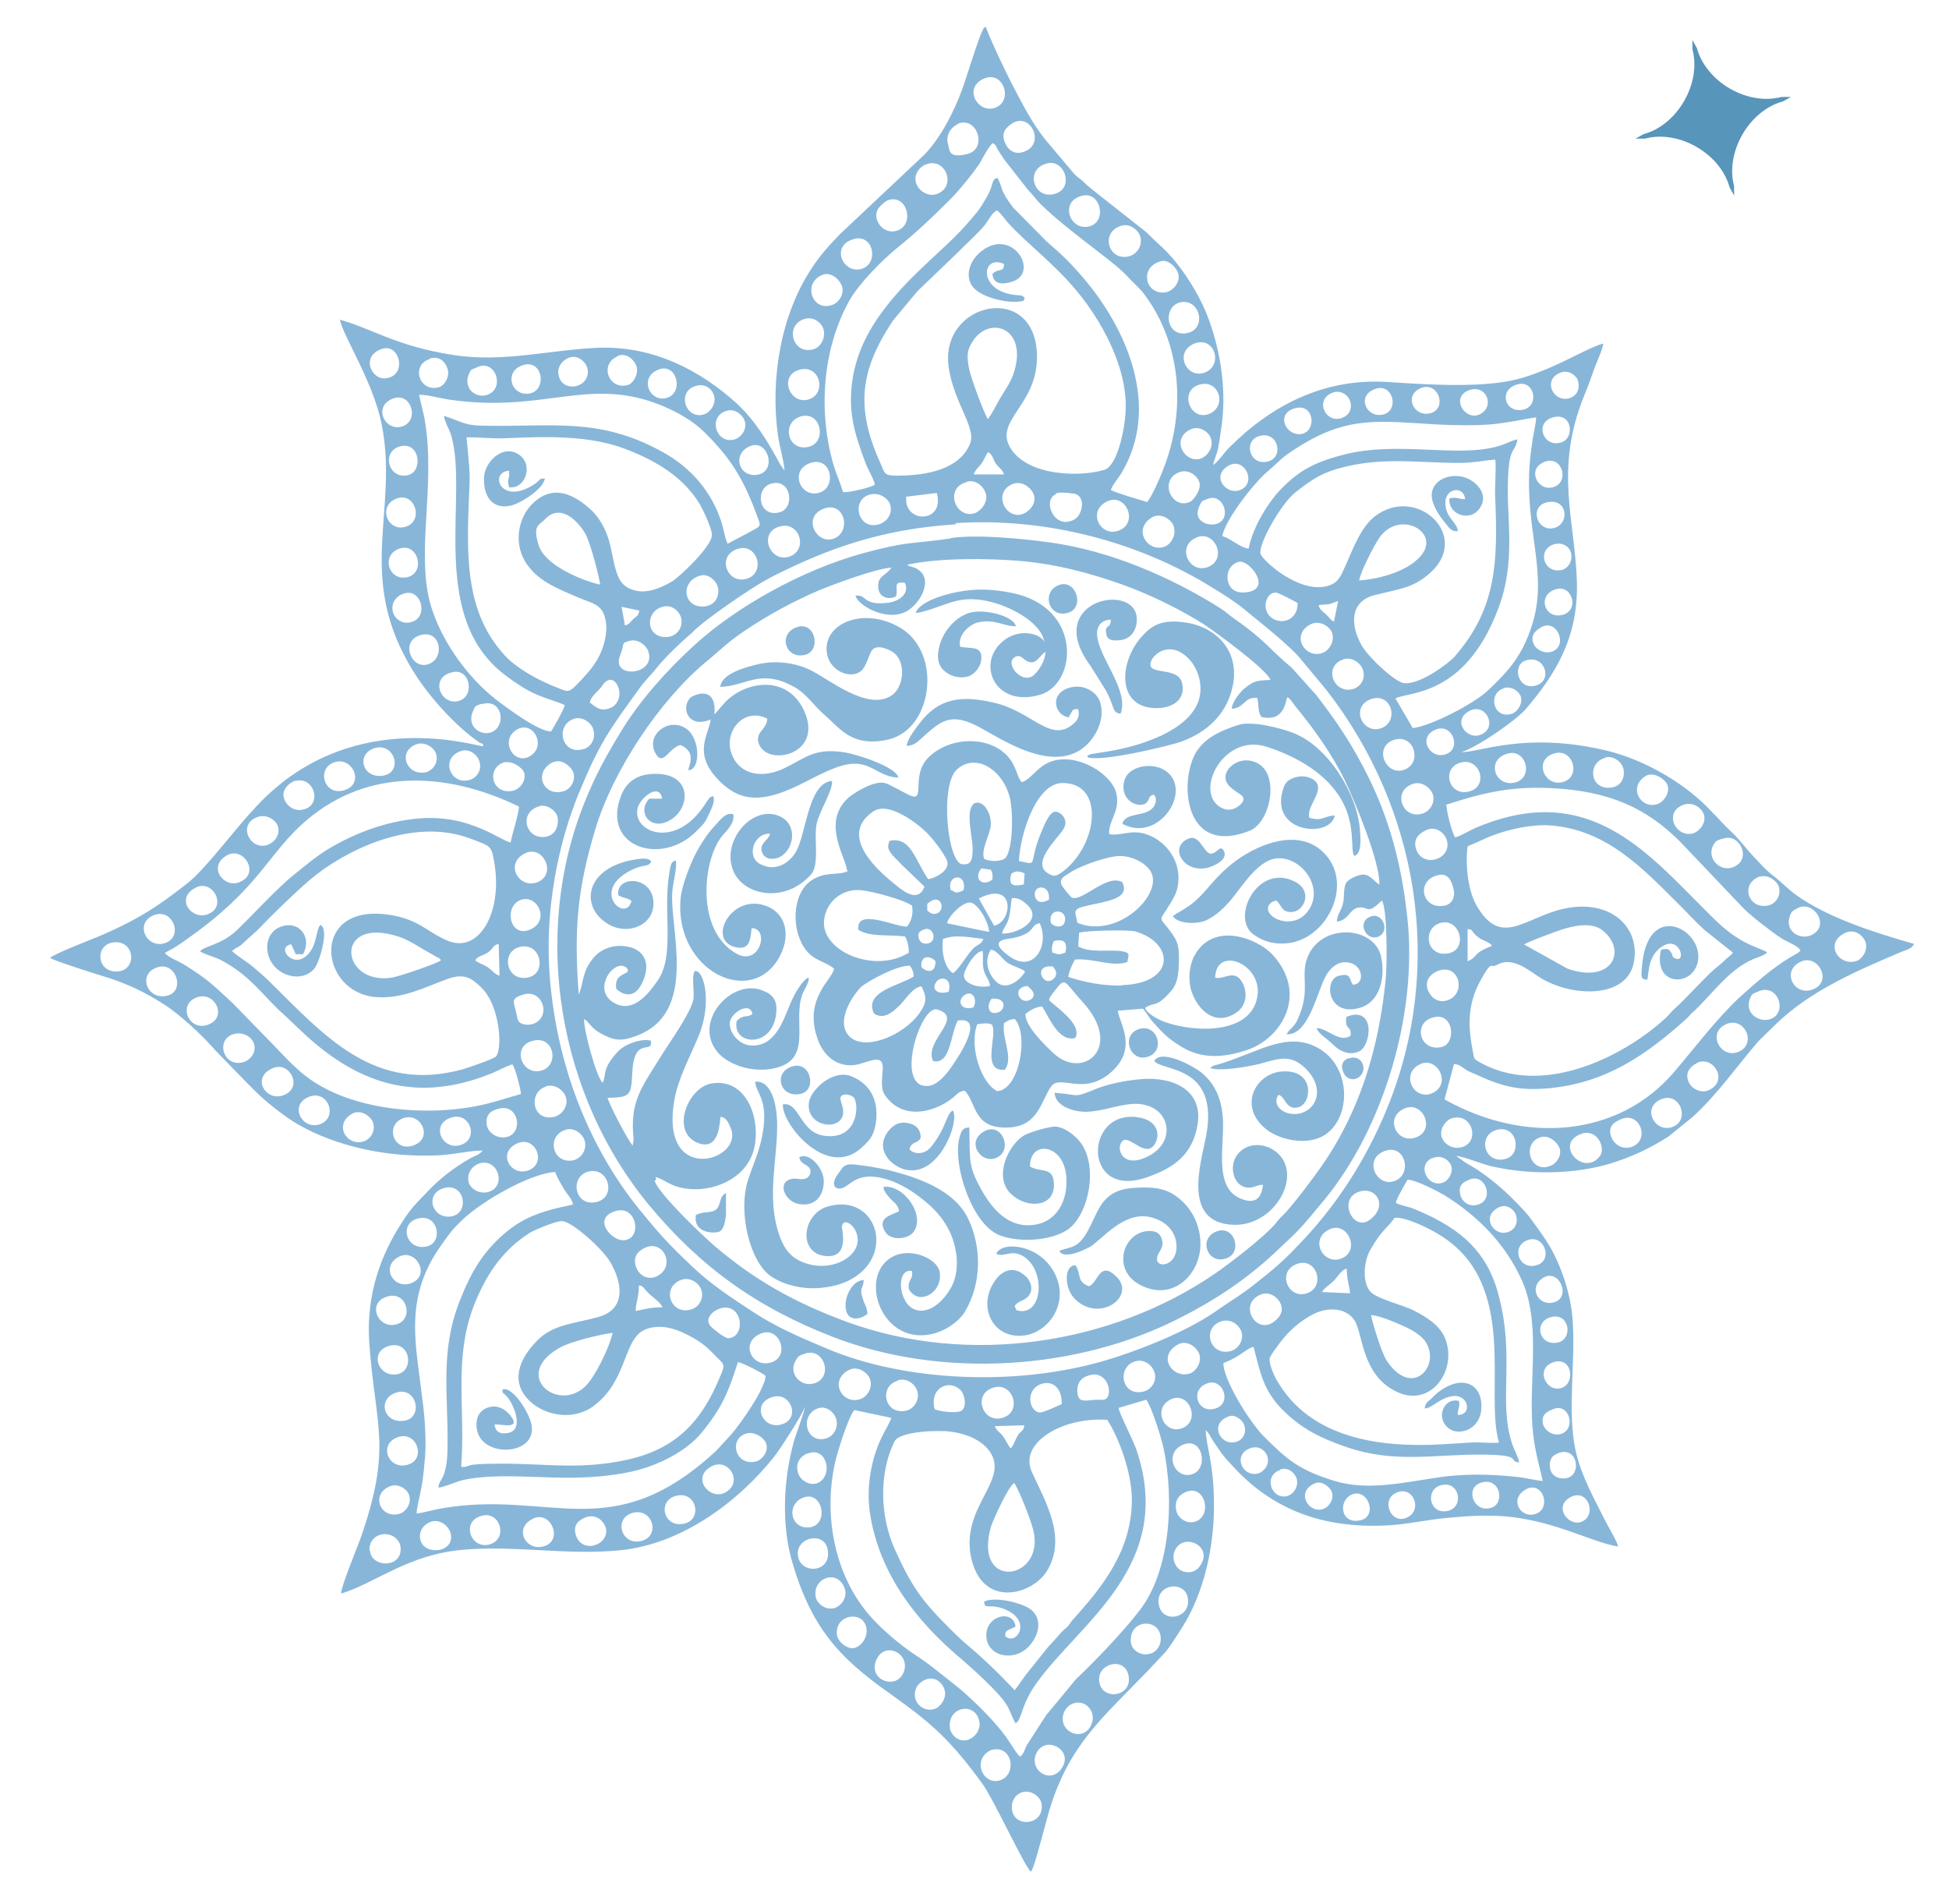 <?xml version="1.0" encoding="UTF-8"?>
<svg id="Layer_1" data-name="Layer 1" xmlns="http://www.w3.org/2000/svg" version="1.1" viewBox="0 0 472.5 461.6">
  <defs>
    <style>
      .cls-1 {
        fill: #5895ba;
      }

      .cls-1, .cls-2 {
        fill-rule: evenodd;
        stroke-width: 0px;
      }

      .cls-2 {
        fill: #5597c9;
      }

      .cls-3 {
        opacity: .7;
      }
    </style>
  </defs>
  <path id="Shape-2" class="cls-1" d="M432.2,24.6h0c-8.2,2.2-14,12.4-11.8,20.5v2.3l-1.1-2h0c-2.2-8.1-12.2-14-20.5-11.8h-2.3l2-1.1h0c8.2-2.2,14-12.4,11.8-20.5h0v-2.3l1.1,2c2.2,8.1,12.2,14,20.5,11.8h2.3l-2,1.1Z"/>
  <g id="_图层_1" data-name=" 图层 1" class="cls-3">
    <path class="cls-2" d="M245.4,439c-.5-2.2.8-4.2,2.6-4.6,2.2-.5,4.2,1.2,4.5,2.8.8,5.1-6.2,6-7.1,1.8h0ZM159.1,285.9l-.2-.6.6.2c1.2.4,2.5,1.4,4.2,2,7.2,2.5,18.3-1.1,19.4-10.6.9-7.1-2.7-15.4-10.4-14.3-6,.8-10.3,11.9-3.4,14.5,5.2,1.9,5.1-5.1,5.4-6.4,1.4.2,1.9,1.4,2.5,2.9,3.1,7.8-17.4,14-13.7-7,.9-5.2,3.9-10.7,5.8-15.3,3.5-8.4,1.3-16.4-.9-15.9-.8,1.6,0,4.8-.3,6.9-.7,3.4-6.2,11-7.9,13.8-4.9,7.9-7.5,10.9-6.6,20.1l-.2,1.5c-1.1-1.1-5.8-10.1-6.1-11.6,5.8,0,5.7-.8,6-6.3.5-8.9,5-4,4.5-7.5-1.2-.6-5.8.2-8.1,2.7-3.9,4.3-2.6,5.4-3.6,7.5-1.5-1.4-4.6-12.7-4.5-15.5,1.6,1,1.4,2.3,5.2,4.1,2.7,1.3,4.4,1.1,7.2.1,15.6-5.5,8.2-26.2,9-35.2.1-1.5,1.3-6.4.8-7.4-1.2.2-1.2,1.3-1.5,2.8-1.7,9.6,1.5,20.3-3,26.5-1.8,2.5-5.7,8.1-10.6,5.1-5.4-3.3.5-11.1,3.3-8.3,1.3,1.8-3.3.7-2.6,5,0,0,4.3,4.4,6.8-2.7,1.4-4-.4-6.8-3.9-7.5-3.8-.8-7,.8-8.6,2.9-2.6,3.3-2.2,5.6-3.2,8.2l-.2.5c-1.2-15.9-.3-25.7,4-40,4.3-14.4,15.7-31.4,26.9-40.7,3.8-3.1,5-4.6,9.5-7.6,5.3-3.6,11.9-7.2,18.1-9.8,3.4-1.4,13.6-5.2,17.3-5.4-1.2,1.9-3.3,1.9-3.2,4.6,0,2.3,2.1,3.4,4.3,2.4.7-2-1-3.8,2.2-3.3,1.1,2.5-1.2,4.4-4,4.8-6.5.8-5.1-2.1-8-1.7.5,2.4,8.2,6.8,13,3.4,3.3-2.4,5.3-7.2,2.6-9.4-1.4-1.2-1.9-.7-3.1-1.5,7.6-1.7,19.7-1.6,27.7-.9,8.8.8,16.5,2.9,24.2,5.6,6.6,2.3,14.7,6.3,20,9.7,2.9,1.9,15.2,10.9,16.2,13.5-3.4.2-3.9.2-6.2,2-.9.7-3,3.1-3.2,5,3.1-.1,3-3,6.2-2.6.5,2.1,0,3,1,4.6,5.7,1.3,5.8-3.9,6.3-4.8.8.4,1.4,1.6,2.1,2.4,4.4,5.4,8.6,11.2,11.8,17.7,2.5,5.2,8.6,19.9,8.4,25.3-1.2-.6-2-2.2-3.7-2.4-1.2-.1-3.4.9-4.2,1.8-.9,1.1-.5,3.6-.9,5.1-.4,1.9-1.4,2.6-1.5,4.5,2.9-.3,3-3,5.2-3.4,2.7-.4,1.9,2,5.7-1.7,1.4,2,1.3,16.1.9,19.5-1.7,16.7-6.4,32-15.8,45.3-1.6,2.3-6.9,9.4-9,11.4-1.1,1-1.5,1.7-2.4,2.7-3,3.2-10.2,8.8-14.1,11.5-25.4,17.4-59.9,22.4-89.1,11.8-13.1-4.8-22.8-10.4-32.3-18.5-3.5-3.1-13-12.1-14.5-15.7h0l.4-.4h0ZM331.8,222.4c-2.9,1.6-.2,6.3,2.8,4.4,2.4-1.5.3-6.2-2.8-4.4ZM326.9,256.5c-1.5.6-2,1.9-1.1,3.7.6,1.2,2,1.9,3.5,1,2.5-1.6,1-5.9-2.4-4.6h0ZM210.3,318.5c-.1-1.7-.8-2.5-1.2-3.9-.8-2.6.2-2.2.3-4.3-2.4,0-4.3,3.2-4.4,5.8-.2,4.1,3,4.2,5.3,2.4h0ZM168.7,294.5c-.7,4.8,5,4.5,5.8,4,1.1-.7,1.3-2.5,1.5-4v-5.3c-1.7.8-1.1,2.7-2.3,3.9-1.2,1.1-3.1.4-4.9,1.4h-.1ZM256.5,141.9c-4.2,1.8-2.1,8.4,2.8,6.5,3.7-1.5,1.4-8.3-2.8-6.5ZM193,152.1c-4.5,1.7-2.5,7.9,2.3,6.6,3.9-1.1,2.3-8.4-2.3-6.6ZM294.7,298.6c-4.3,1.9-1.8,8.1,2.7,6.4,4-1.5,1.8-8.4-2.7-6.4ZM192.1,258.5c-4.7,1.4-3.1,7.6,1.8,6.7,4.3-.7,2.7-8.1-1.8-6.7ZM275.7,249.6c-4.1,1.8-1.4,8.6,3.2,6.3,3.7-1.9,1.3-8.2-3.2-6.3ZM238.5,274.3c-4.6,2.7-.3,8.3,3.4,6.2,3.7-2.1.8-8.7-3.4-6.2ZM288.1,203.3c-5.5,2.3,0,10.3,7.1,6,.7-.4,2.4-1.6,1.4-3.2-.9-1.4-1.6,1-3.2.8s-2.6-4.8-5.3-3.6h0ZM326.4,246.5c-.5,3.5,1.4,1.9,1,4.6-2.8,1.7-5.3-1.7-8.2-1.9.4,1.4,2,2.1,4.3,4.3,1.3,1.3,3.8,2.5,6.1,1.3,2.9-1.5,3.9-11.2-3.2-8.3h0ZM165,180.6c4,1.8,1.9,4.9,1.9,6.1,3,0,3-8.1-.9-10.3-4.2-2.4-9.3,1.8-7.2,6,1.9,3.8,3.4-1.3,6.2-1.8ZM193.8,280.6c.3,1.9,2.6,1.6,2.7,3.3,0,.9-.6,1.6-1.2,1.8-1,.3-1.9,0-2.9,0-4.2.4-2.4,5.3,1,6.1,4,.9,6.4-1.8,6.3-5.6,0-2.9-3.4-7-5.9-5.7h0ZM218,293.6c-1.9,1-5.5,1.5-3.4,5,1.4,2.3,5.6,1.8,6.9,0,2.9-4.1-2.4-11.5-7.3-10.9,0,1.1,1,2.1,1.6,2.8.9,1,1.9,1.4,2.2,3.2h0ZM260.6,306.7c-2.7.2-2.6,5.6,0,8.2,6,5.9,15-.7,10-5.5-4.1-3.9-4.3,1.5-6.6,2.4-3.1-1.1-1.8-3.1-3.3-5.1h-.1ZM323.5,197.7c-2.7.1-2.9,1.5-6.1.5-.7-2.9,3.9-6.6,1.4-8.9-1.2-1.1-3.2-1.4-5-.8-1.8.6-2.4,1.4-2.9,3.4-2.7,10.1,11.6,11.3,12.7,5.8h-.1ZM220.5,278.5c.5-1.9,2.2-1.3,2.7-2.7,0-2.2-1.3-3.3-3.3-3.6-2.4-.4-3.8,1-4.7,2.2-2.9,4,.3,7.6,3.3,8.8,8.7,3.4,14.3-11.3,12.5-14-1.4.6-1.5,3.3-3.9,6.9-.6.9-1.5,2.3-2.5,2.9-1.3.8-3.2.7-4.1-.4h0ZM232.8,156.8c-.8-2.6,2.1-5.4,4.2-5.9,4.1-1,6.4,1,9.3.9-.7-2.6-7.6-4.2-11.1-3.3-3.5,1-6.4,4.3-7.4,7.9-.6,2.2-.7,4.4.9,6,1.3,1.3,3.4,2.2,5.9,1.6,1.5-.4,3.2-2.2,3.3-4.3.2-3.2-2.4-2.4-5-2.9h0ZM279.8,192.7c.3.4.5.7.4,1.6-.2,1.5-1.5,2.4-3,2.8-2.2.6-4.6.6-5.1,2.6,8.9,4.8,17.3-8.3,10.4-12.9-3.3-2.2-9.2-1.1-10,2.7-1,5,3.9,6.4,5.3,5.2,1.2-1,.3-1.7,2-2.1h0ZM149.9,217c1.6.9,2.2.6,3.2,1.4-1.4,5.5-10.2-2.5,0-7.5,3.3-1.6,4.1-.6,4.8-2.1-.8-.9-2.2-.7-3.6-.5-12.5,1.8-14,11.6-6.7,15.8,4.6,2.6,10.4.3,10.8-4.5.6-7.4-9.3-7.7-8.5-2.5h0ZM271.7,172.9c1.9-5.4-4.5-12.5-5.6-18-.6-2.9.7-4.6,3.2-4.7,0,2.4-1.6,1-1.1,3.5.3,1.6,1.6,1.6,3.2,1.5,2.6-.2,4.3-2.3,4.2-5.3-.4-9-22.9-4.3-11.3,11.4l3.7,5.9c2.4,4.3,1.5,5.6,3.7,5.8h0ZM241.5,303.9c1.9,1,3.4-1,6.2.4,6.1,3.2,5.2,15.3-1.3,13.3l-.4-1c.7-1.3,2.4-1.2,3.4-2.5,1.3-1.7.3-3.7-.6-4.6-3-2.9-5.9-1.6-7.7,1.1-4.2,6.2-.4,14.2,7.4,13.1,5.8-.9,10.6-7.7,7.4-14.6-3.5-7.6-13.2-8.4-14.4-5.1h0ZM172.8,193c-.9.3-.8.4-1.5,1.4-.4.6-.7,1.1-1.1,1.6-7.2,9.9-17.1,5.4-15.6-.2.7-2.5,5.3-6.2,5.9-2.2h-3.1c-2.8,3-.3,6.9,3.4,5.9,6.6-1.8,8.1-12.5-2.7-11.9-4,.2-6.4,2.3-7.5,5.2-5,12.7,10.1,17.3,18.4,8.5,1.4-1.5,1.7-1.4,2.7-3.6.7-1.5,1.8-3.5,1.2-4.7h0ZM189.8,267.8c-.3,4.6,10.8,18.4,19.3,10.2,1.6-1.5,2.7-2.6,3.2-5.6.8-5.1-.9-9.5-5.9-11.5-4.5-1.8-9.9,3.3-10.3,6.4-.8,6.2,8.8,7.2,8.3,1.8,0-.8-.9-2.7-.6-3.2.5-1,2.7-.6,3.3.3,1.2,1.9.8,10.3-7.4,9.1-5.8-.9-5.9-8.2-9.8-7.6h-.1ZM311.8,250.7c4.8.4,6.9-7.8,8.9-12.6.9-2.3,2.9-5.3,6.1-4.8,3.7.5,4.2,5.3,1.2,5.4-1-1.3-.3-2.9-3.3-2.2-4,.8-2.9,10.4,5.3,7.7,4.7-1.6,5.9-7.6,4.8-12.4-1.7-7.3-14.4-8.2-17.8.2-1.9,4.7,1,8.1-2.6,15.5-.9,1.8-2,2-2.5,3.3h-.1ZM186.7,202.1c-.5,1.8-2.8,2.3-1.9,4.6.7,1.9,3.3,1.8,4.8.7,3-2.1,3.5-7.3-.1-9.3-6.8-3.7-15.2,6-11.5,13.5,2.8,5.6,12.4,7.3,18.6.4,2.2-2.5.6-8.8,1.4-12.4.7-3.1,4-8.1,3.7-10.3-5.8.5-6.2,12.7-8.7,17.1-1.4,2.5-4.8,5.2-8.8,3-3.3-1.8-1.5-7.5,2.5-7.3h0ZM182.5,245.7c-1.3,1.2-2.2,0-3.9,1.8-1.2,5.8,8.3,6.7,9.5-1.3.6-3.7-.7-5.2-3.5-6.2-7.3-2.7-16.8,7.7-10.6,15.1,2.7,3.2,9.4,5.4,15,3.5,8.2-2.7,2.6-12.3,6-18.6,3-5.5-.9-2.7-3.4,3.3-1.9,4.6-3.9,10.7-9.9,10.1-2.4-.3-4.7-2.7-4.8-5.2,0-2.7,5-5.6,5.5-2.4h0ZM253.5,158c-.2,2.3-1.5,4.3-2.7,5.5-2.8,2.8-7.4-2.6-4.8-4.2,1.3-.8,2,.4,2.7.8,2.5,1.5,3.2-1.2,4.8-2.1h0ZM222.1,148.6c2-.2,6.3-1.9,8.5-2.6,3.5-1.1,6.6-.9,10,0,5.2,1.4,12.2,5.3,12.6,9.9,0-1.8-5.5-4.1-9.9-.6-6.8,5.4-2.2,16.4,8.9,13.1,9-2.7,10.3-21.3-7-24.7-4.6-.9-8.4-1.1-13.1-.2-3.6.7-9.1,2.4-10.1,5h.1ZM259.1,173.7c1.1-1.2.4-1.9,2.3-1.8.3,1.4.1,2.2-.6,3-5.8,6-10.3-2.5-20-4.6-7.8-1.8-13.3-1.1-18,5.2-.9,1.2-2.9,3.8-3,5.3,1.9,0,3-1.3,4-2.2,4-3.5,6.4-6,12.9-2.7,5.4,2.7,19.3,12.8,27.3,4.1,1.8-2,3.8-5.6,2.8-9.5-.8-3-4.5-5-8.1-3.6-4.4,1.7-2.8,6.7.5,7h0v-.2h0ZM279.8,257.1c1.5,2.7,15.9.7,12.6,18.3-1.3,6.7-5.9,21.1,6.7,21.5,9.5.3,16.3-11,11.2-16.8-2.8-3.2-8.2-3.6-10.6.2-1.7,2.6-.7,7.4,2.9,7.6,1.8,0,1.9-.7,3.6-.7-.3,2.4-1.2,4.4-4,3.8-8.1-1.8-5.5-11.9-5.7-19.1-.2-5.6-2-9.1-5-11.7-1.4-1.3-9.8-6.2-11.7-3h0ZM293.4,258.9c2.4.9,9.7-.4,12.3-1.1,4.8-1.4,7.4-2.1,10.8,1.2,3.2,3.1,3.8,7.2,1,9.7-3.7,3.2-9.8.2-7.6-3.3,1.7.2,1.8,3.9,4.9,3,3.2-.9,4-8.8-3.4-8.7-6.7,0-11.5,8.2-4.6,13.9,3,2.5,9,4,13.3,2.1,7.5-3.4,8.1-17.1-.8-21.8-7.2-3.8-13.9.9-22.9,3.8-2.2.7-2.6.5-3,1.4h0v-.2h0ZM256.8,303.1c.9,2.6,7-.5,8-1.2,4-3.2,8.9-8.9,15.3-6.5,2.5.9,4.9,3,5.1,6.3.4,5.2-4.9,5.9-4.7,3.4,0-1.4,1.6-2.4,1.3-4.1-.3-1.8-1.2-2.6-3.1-2.6-6.3,0-9.3,9.1-2.6,12.9,6.4,3.6,12.1,0,14.1-5.3,2.1-5.3.2-12.5-5.3-16.2-2.6-1.8-5.5-2.1-9.2-1.9-3.9.1-6.3,1.2-8.1,3.3-2.4,2.9-3.6,8.5-6.6,10.5-1.4.9-2.8.9-4.1,1.5h0ZM182.2,225c4.4-.1,2.1,9.3-3.6,6.2-10-5.5-8.3-22.8-3.5-28.6,1.1-1.3,3-3,2.7-5.2-1.7-.6-2.9,1-4.8,3.1-1.3,1.4-2.5,3.2-3.5,4.9-1.6,2.6-4.2,8.9-4.5,12.4-1.6,17.7,17.6,26.9,24.2,13.7,2.5-5,1.2-9.9-3-11.7-8.6-3.8-15.1,8.1-7.9,9.8,3.5.8,3.6-1.8,3.9-4.5h0ZM249.7,282.7c0-6.4,8.1-5.5,8.8,2.4.5,6.2-2.5,11.1-7.8,11.8-6.2.9-10-3.9-12.2-7.5-3.9-6.7-3.3-7.6-3.5-16.1-1.6,0-2,.9-2.4,2.5-.4,1.5-.4,2.9-.3,4.5.4,6.5,4.3,17,10.2,19.2,4.9,1.8,12.4,1.2,16.3-1.4,5-3.4,7.6-15.1,3.2-21.1-1.1-1.5-3.7-3.7-6-3.9-1.6-.1-6.1,1.3-7.5,2-3.3,1.7-7.2,8.5-4.4,13.1,1,1.6,3.5,3.5,6.5,3.6,3.1.1,5.1-1.8,4.9-4.9-.2-4.3-3.2-2.5-5.9-4.2h0ZM255.7,264.9c0,3,4.2,4.7,7.9,4.6,4-.2,7.1-1.6,10.8-1.9,8.9-.6,11.4,8.6,4.3,12.5-5.8,3.2-7.8-.7-7.1-2.6,1.3-3.9,5.5,3.3,8.1.2,1.5-1.8,1.7-6.2-4.1-6.9-12.8-1.6-13.1,20,2.4,14.6,6.6-2.3,11-5.4,12.3-12.6,1.5-8.5-5.8-11.9-13.8-11.2-3.5.3-7.5,1.1-10.4,2.2-6.2,2.5-3.9,1.6-10.3,1.1h0ZM263.6,183.5c2.7,1.4,19.6-2.6,22.7-3.7,6.4-2.3,11.5-6.9,12.7-14.3,1.3-8.5-4.9-13.9-12.3-14.7-5.3-.6-7.6.9-10,3.6-5.3,6.1-5.9,16.3,2.5,17.2,4.2.4,8.3-1.4,7.4-5.9s-9.1-1.6-7.5-5.5c.8-2,4.8-4.8,8.9-.7,2.1,2,3.9,6.2,2.6,10.3-2.5,7.5-14.5,11.1-21.7,12.3l-4.4.7c-1.4.6-.6,0-.9.9h0v-.2h0ZM284.3,222c1.1,2,5.9,2.1,8.1,1.1,2.5-1.2,4.2-2.9,5.8-4.7,2.6-3,6.5-9.7,11.1-10.3,5.7-.7,11.2,6.1,8.5,11.6-2.8,5.5-9,3.8-10.2,1.4-.7-1.5.5-2.6,1.8-2.8,1.1.9,1.2,2,2.2,2.5,3.9,1.7,7.4-4.5,2.3-7.1-9.1-4.6-15.7,9-9.9,12.9,2,1.4,4.4,2.3,7.5,2.1,10.2-.5,17.2-14.8,9.1-22.3-5.9-5.5-15.1-2-20.9,2.2-5,3.7-6.7,6.9-9.7,9.6-2.5,2.3-5.2,3.2-5.7,4h0v-.2h0ZM220.3,312.4c2.3,4.4,8.4.9,7.5-4.1-.6-3.2-6.6-5.7-10.7-4-7.9,3.3-5.3,16.3,3,18.9,6.1,1.9,12-2.2,13.8-5.2,4.1-6.8,4.1-15.6.9-22.4-3.3-7.1-12.2-10.2-19.6-12-2.4-.5-4.5-.9-7-1.2-3.7-.5-3.6.2-5.2,2.4-2,2.8,0,4.3,2.3,2.6,1.5-1.1,3-2.2,5.7-2.2,4.4.1,8.6,2.5,11.2,4.4,3,2.2,5.7,4.5,7.7,8.3,1.9,3.5,2.9,8.9,1.2,13.1-1.1,2.7-4.9,7.8-9.1,6.5-4.3-1.3-4.9-10.2-.9-9.4.3,2.2-1,2-.8,4.1h0v.2h0ZM328.2,207.5c2.1-.4,1.6-4.6,1.5-6.3-.7-9.1-7.9-20.3-16.1-23.5-3-1.2-10-3-13.3-2-4.4,1.4-7.7,3-9.9,6-4.6,6.2-4.1,26.2,12.5,19.7,5-1.9,7.3-13.1,2.3-16.2-4.7-2.9-10.2,2-7.3,5.2,1.9,2.1,4.2,2.2,3.4,3.9-.4.8-2.7,3-5.4,1.4-6.5-3.8.7-18,11.1-14.7,7.2,2.3,14.8,6.5,18.5,13.4,3.2,6.1,1.8,11.4,2.8,13.1h-.1ZM183.1,262c-.1,2.9,3.3,4.1,1.8,12.7-.8,4.6-2.3,7.4-3.6,11.5-2.4,7.7.5,19.6,5.5,23.1,3,2.1,7.6,3.3,12,2.9,4.7-.4,8.1-1.9,10.6-4.4,6.7-6.8,1.7-18.2-8.5-15.4-6.6,1.7-7.7,12-.1,12.1,5.2,0,3.2-6.7,3.3-7.2.5-3,5.3,1.2,3.4,5.2-1.4,3-6,5.1-10.8,4.1-4.4-1-6.4-3.2-7.8-7.3-3.2-9.2-.3-18.5-.5-27.2-.1-4-1.2-10.2-5.3-9.9h0v-.2h0ZM173.2,173.1c.6-7.2-5.1-4.7-5.9-3.9-2.3,2.5-.4,7.5,5,5.2-.5,3.8-4.4,8.1,1.8,14.6,3.7,3.8,7.7,5.6,14.5,3.4,5-1.6,9-4.4,13.7-6.2,8.6-3.3,9.6,2.1,15.5,2.3-.5-2.7-10.7-5.8-12.9-6.1-7.5-1.2-9.5,1.3-14.7,3.8-5.3,2.6-10.9,1.7-12.8-3.4-2.1-5.4,2.9-11.5,8.6-8.6,0,2.7-3.3,3.3-1.9,6.4,2.4,5.3,15.9,2.1,10.7-8.6-4.4-9-15.1-6.6-19.6-1.1l-2,2.3h0ZM174.5,166.5c6.4-.1,9.7-4.6,18,0,3,1.6,5.1,4.9,7.5,6.9,3.6,3.1,6.5,7.8,15.2,5.9,11-2.4,13.3-21,3.1-27.1-9.1-5.4-19.1-.9-17.8,6.3.8,4.5,6.3,6.4,8.6,3.8,1.1-1.3,1.7-4.1,2.4-4.8,1.4-1.5,4.6.2,5.4.9,2.7,2.4,2.2,7.9-.5,10-5.9,4.4-15.8-4.1-20.2-6.1-3.5-1.6-8-2.3-12.4-1.3-2.9.7-8.8,2.2-9.2,5.5h-.1ZM345.4,341.3c.2-1.2.6-1.4,1.3-2,.7-.6,1-1,1.7-1.6,6.1-4.9,11.3-2.2,10.7,4.1-.5,4.8-5.2,6.1-7.5,4.7-3.9-2.5-1.6-7.9,2.1-6.9.3,1.4-.3,1.8-.3,3.4,3.6,0,2.6-4.9-1-4.6-3.2.3-5.3,3-6.9,3h-.1ZM353.5,128.8c-1.9,0-2-.7-3.9-3-.8-1-1.8-2.7-2.3-4.3-1.2-4.2,2.9-6.7,6.9-6,3.1.5,7,4,4.6,7.6-2.4,3.7-7.9,1.5-7.4-2.3,1.9-.4,2.1.2,3.8.2-.3-3.3-4.8-2.8-4.8.9s3,4.7,3,6.9h0ZM132.1,115.9c-.2,2.4-5.3,5.8-8,6.6-4.9,1.3-7.2-2.6-6.7-7.3.4-3.4,4.6-7.6,8.4-5,3.7,2.5,1.5,8.5-2.4,7.9-.6-2.3.3-2,0-4-4.7.3-2.3,8.1,5.3,3.8,2.8-1.6,1.6-1.9,3.3-1.9h0ZM123.8,339.8c-1.4-2.4-2.3-1.8-1.9-3,2.3-.8,6.5,5.6,7,8.8,1.1,7.3-12.2,7.9-13.3.8-.4-2.6.6-4.4,2.4-5.1,2.7-1.1,4.8.6,5.8,1.9,2.7,3.5-2.6,1.9-3.9,2.1.2,1.8,1.4,2.5,3.5,2,3.2-.8,1.6-5.4.4-7.5h0ZM73.6,231.3h-1.9l-1.1-2.4c-3.6.6,0,5.5,3.3,3.1,3.1-2.2,2.6-6.8,3.8-7.8,2.2,1.1-.3,9.2-1.5,10.6-2.6,3.1-7.5,2.1-9.8-.7-2.5-3-2.2-7.9,1.5-9.4,4.6-1.8,7.8,2.5,5.6,6.5h0ZM238.6,388.2c3-1.3,9.7.5,11.5,2.1,3.4,3.1.8,7.9-1.7,9.7-3.2,2.4-8.4,1.5-9.2-2.6-1-5.7,6.5-7.6,7-3.1-2.4,1.2-2.5.9-2.5,2.3,2.8,2.6,7-4.2-.9-6.8-.7-.2-1.5-.4-2.3-.4-1.5-.1-1.8.2-1.9-1.1h0ZM399.2,237.5c-1.4-.2-1.3-.6-1.2-2.3.9-17.2,14.5-10.3,13.7-2.7-.7,6.9-11.2,6.9-9-2.3,1.6-.3,1.9-.3,2.6,1,.3.6,0,.8.8,1.1,3,1.4,1-6.5-3.9-2.3-2.9,2.5-2.4,6.4-2.9,7.5h-.1ZM248.4,72.2c-.3.8.2.7-1.3.9-2.9.4-8.3-.9-10.5-2.8-2.9-2.3-2.2-7.1,2-9.9,7.3-4.8,13.4,5.9,6.7,7.9-2.2.7-4.5.7-4.7-1.9,1.5-1.5,2.8-.2,2.8-2.4-5.4-2.5-6.5,6.5,2.7,7.5,1.8.2,1.6,0,2.2.6h.1ZM241.6,264.4c-3.7-1.9-6.7-10.6-4.7-16.1.8-.2,3.4-.5,3.7.3l.2.8v.9c0,3.2-2.1,9.5,2.8,9,2.2-2.8-.8-7.6-.2-11.3.9-.6,1.4-.9,2.6-1,3.5,3.8,1.1,17.6-4.5,17.5h0ZM232.2,247.4c7.2-1.2-.6,9.9-1.6,11.3-.9,1.4-3.2,4.2-5.3,4.5-8.7,1.2-2.2-19.7,1.9-18.5,6.8,2-3.3,7.5-1,12.5,4.3,1,4.2-6.6,6-9.8h0ZM240.4,242.1c3.7-.4,3.4,2.7,1.6,3.3-2.3.8-3-1.5-1.6-3.3ZM236,244.2c-3.1.9-4-1.6-2.3-2.9,2-1.5,3.4.9,2.3,2.9ZM254.3,242.4c.3-1,1-1.7,1.6-2.5,2.5-3.2,2.1-1.9,6.4,2.8,10.4,11.2.2,19.3-6.9,12.6-1.5-1.4-6.9-6.4-6.8-9.5,1-.8,2.5-1.8,4.1-1.8,1.6,2.6,4,8.7,8,7.6,1.8-3.4-5.2-7.8-6.4-9.2h0ZM249.2,239.1c.5.5,1.4,1.1,1.4,2s-1,1.6-2,1.5c-1.8,0-3-3.4.6-3.6h0ZM230,240.4c-2.4.8-4.4-.4-3-2.4,1-1.4,3.9-1.1,3,2.4ZM240,239c-2.8.7-7.1-.7-6.2-3.2.7-1.9,2.5-5,4.4-5.3.3,1.8-.2,3.2.4,5,.4,1.3,1.3,2.1,1.4,3.4h0ZM223.4,239.1c1.4,2.7,1.2,4.1-.5,6.5-3.9,5.5-13.4,9.3-17,5.6-3.5-3.6.9-10,2.8-11.9,1.5-1.4,8.9-5.4,11.9-5.2.5.7.9,1.5.9,2.6-3,2.1-12.3,3.6-9.6,9,2.7,1.8,5.2-1.1,6.3-2.1,1.4-1.4,3.1-4.3,5.2-4.5h0ZM255.9,236.7c-2.6,3.7-6.1-3.1-.6-2.4.5.8,1,1.2.6,2.4ZM248.5,235.5c-.9,1.8-4.2,4.6-6.6,2.8-1.8-1.4-3.7-4.9-1.7-8.1,1.4.1,2.7,2.1,3.8,3,1.3,1,3.9,1.6,4.5,2.3h0ZM223.4,234.5c-.4-2.8,1.9-3.1,3.4-1.5,0,2.9-1.9,2.8-3.4,1.5ZM255.1,230.8c-.2-1.1,0-1.9.4-2.7,2.6-.6,3.3.4,2.8,2.8-1.6.6-1.6.5-3.2,0h0ZM272,238.9c-4.5.1-9.3-.8-13-2.1.1-1.3,1.1-3.3,1.6-4.2,4.4-.4,9.1,1.9,12.7.6.3-1.8.8-2.2-1.2-2.6-3.1-.5-7.9.5-10.7-1.2l.2-3.3c1.1-.5,12.2-.8,13.7-.3,9.5,2.8,9.7,12.6-3.3,13h0ZM252,223.7c2.6,5.2-1.3,12.7-7.6,7.9-5-3.8-.5-3.9,1.1-4.2,5.8-1.2,4.1-3.2,6.5-3.6h0ZM228.7,227.6c2.9-1.2,6.7-.3,9.7,0-.5,1.3-1.1,1.2-2.1,2-1.7,1.4-3.8,5.5-5.3,6.3-2.1-1.4-2.8-5.3-2.4-8.3h.1ZM224,225.3c2.1-.9,3.3,2.5,1.3,3.3-1.1.4-2.2,0-2.5-1-.7-2,1.2-2.2,1.3-2.3h-.1ZM229.6,223.8c.2-1.6,4.2-5.8,6.1-4.9,1.7.8,3.9,4.4,4.1,7-.3,0-10.1-2.1-10.2-2.1h0ZM254.8,223.8c-1-4.1,4.6-3.5,3.2,0-.6,1.2-2.4.9-3.2,0ZM242.9,226.4c.2-1.4,1.2-2,1.7-3.9.4-1.7.4-3,.7-4.8,1.8-.1,2.7.7,3.7,1.6,4.1,3.8-2.5,7.2-6.1,7h0ZM220.2,231c-8.3,5.1-21.4-.5-20.4-8.1.6-4.7,4.8-7.6,9-7.1,3,.3,10.2,2.3,12.3,3.7.4,2-.2,3.9-1.2,5.1-2.7.2-12.5-4.7-11.8.8,2.9,1.8,7.3,1.1,11.3,1.6.6,1,1,2.6.9,4.1h-.1ZM224.8,219.1c3.5-3.2,4.7,2,2,2.4-1,.2-1.5-.4-2-.8v-1.6h0ZM237.3,217.8c9-4.6,8.2,5.7,3.7,6.6l-3.7-6.6ZM254.3,218.1c-.6.3-1.6.8-2.5.4-.7-.3-1.2-1.5-.8-2.5.6-1.4,3.6-1.4,3.3,2.1ZM230.5,215.8c-1.1-3.9,4-4.4,3.1,0-2.4,1.2-2.2,0-3.1,0ZM245.3,211.7c1.2-.7,1.9-.5,3.1,0l-.2,2.7c-2.8.6-3.8.1-3-2.7h0ZM272,213.8c-3.7-2-9.6,4.8-12.1,3.8-.4-.2-2.1-2.3-2.5-3-.8-1.7.9-2.3,1.9-3,2.6-1.8,9.6-4.2,12.4-4.1,3.2.1,6.2,1.9,7.3,3.8,3.1,5.5-8.1,16.4-17.8,12.4-.5-2.5-1.2-3.2,1.3-3.9,4.9-1.3,11.9-1.6,9.5-6.1h0ZM240.6,213.2c-2.4,1.9-4.7-.2-2.7-2.7l2.3.3c.4.7.5,1.3.4,2.5h0ZM224.1,215c-1.4,3.7-4.8,1.3-6.6-.2-4.7-3.7-14.4-12.2-5.8-18.1,4.1-2.8,12,4,13.4,5.6,1.4,1.5,3.2,3.8,4.3,5.9,1.6,2.9-3.4,4.9-4.4,4.9-3.3-4.9-4.2-10.3-9.3-9.3-1.1,2.2.3,3.1,3.2,6.1l5.2,5h0ZM247,208.8c.4-7.2,4.4-19,10.6-19,10.6,0,8.4,15.7-.4,21.8-.8.5-1.5,1-2.6.4-5.2-2.4,1.7-8.6,3.2-11,1.5-2.3-.8-4.5-2.2-4.2-1.1.2-2.3,2.8-2.9,4.3-3.8,8.7-.5,8.7-5.7,7.6h0ZM236,194.9c-2,1.9-.2,7.9-.2,10.9s-.6,3.9-2.5,3.7c-3.6-.3-5.5-19.2-1.3-23,4.6-4.1,11.1.1,12.8,6.8,1,4.1.7,14.1-1.5,15-1.5.6-3.4.5-4.7-.1-.9-2.2,1.4-5.7,1.6-8.2.2-2.8-1.9-6.6-4.3-5.1h0ZM205.6,211.1c-2.2,1.3-5.4-.1-9,2.4-4.7,3.3-4.8,12.2-1.2,16.8,2,2.6,4.6,2.7,6.8,4.5-.3,2.6-7.6,7.3-3.9,17.3,1.7,4.6,5.7,7.2,10.5,5.7.9-.3,1.5-.5,2.3-.7,5.4-1.5,1.2,5,3.4,8.3,4,6,11.5,4.6,16.4.8,1-.8,1.5-1.7,3-1.8,3,3.2,2,9.4,10.8,8.9,7-.4,7.7-6.4,10.1-9.9,2.2-3.2,8.1,2.6,14.9-3.8,6.2-5.8,1.5-11.9,1.3-14.6l6.1-.5c2.6,3.4.7,1.4,4.2,5.2,1.6,1.7,3.1,2.8,5.4,4.2,4.8,2.8,9.8,2.5,15.4.7,8.5-2.7,15.3-13.6,6.3-23.3-3.5-3.7-14.3-8.2-18.9.5-1.2,2.3-1.5,5.7-.7,8.3,1.4,4.5,5.7,9,11,5.3,1.8-1.2,2.9-3.8,1.6-6.8-1.9-4.1-4.6-1-6.8-1.6.2-8,11.7-3.3,10.2,4.7-1.6,9-15,8.7-22.5,6-1.4-.5-4.3-2-4.7-3.4,2.3-1.5,2.6,0,5.8-3.5,1.9-1.9,2.3-3.9,2.4-7.4.1-4.1-.2-5.1-2.1-7.7-2.6-3.5-2.8-2.2-.6-5.7,1.3-2.2,2.5-3.6,2.6-6.8.2-5.1-3.4-9.7-8.2-11.1-3.4-1-5.9.6-8.6.1-.2-3.3,2.6-5.4,1.8-9.6-.9-4.9-9.4-10.1-15.6-8.1-3.7,1.2-5.1,4.5-7.4,5.1-.9-1-1.1-2.4-1.9-4-3.4-7.2-14.7-7.8-20.6-2.1-4.6,4.4-.6,11.1-4.6,9.3-1.8-.8-4.9-2.7-6.1-3-2.6-.6-6.9,2.1-8.5,3.3-7.3,6.1-.6,15.2-.7,17.9h.3ZM230.6,130.5c-10.4,1.5-10.4.6-21.7,3.7-14.1,3.9-30.3,12.7-40.9,22.5-6.4,5.9-12.9,13.1-17.5,20.7-3.4,5.6-6,10.2-8.7,16.9-13.2,32.5-6.3,71.6,15.7,98,12.4,14.9,26.1,24.7,44.5,31.8,26.4,10.2,59.3,8.1,84.2-4.7,8.5-4.3,15.9-9.3,22.5-15.4,6.5-6.1,6.2-5.7,12.4-13.2,14.3-17.4,22.6-45,20.1-68.2-1.6-15.2-5.4-27.3-11.9-38.9-3.2-5.8-6.5-10.4-10.1-15.1l-6-6.7c-5.3-4.4-6.6-6.8-13.8-11.8-1.3-.9-2.2-1.8-3.6-2.7-12.1-7.6-26.7-13.9-41.2-15.9-6.4-.9-17.4-2-23.9-1.1h-.1ZM237.8,428.5c-.4-2.2,1.3-4.1,3-4.4,5-.9,5.8,6.9,1,7.6-2.1.3-3.7-1.4-4-3.2h0ZM257.8,427.9c-2.4,5.1-8.5,1.5-6.6-2.8,2.1-4.5,8.5-1.2,6.6,2.8ZM230.3,418.9c-.7-5.2,6.1-6.5,7.1-1.7.5,2.2-1.2,4.1-2.9,4.6-2.6.6-4.1-1.8-4.2-2.8h0ZM264.8,417.4c-1.5,5.3-8.3,2.7-7-1.9.4-1.5,2.1-3.2,4.4-2.7,1.7.4,3.2,2.4,2.6,4.6ZM228.8,412c-2.1,4.8-8.5,1.8-6.7-2.8.5-1.2,2.6-2.9,4.7-2.1,1.5.6,3,2.7,2,4.9ZM266.5,407.7c-.7-4.5,6.2-6.3,7.1-1.5,1,5.1-6.4,6.2-7.1,1.5h0ZM219.1,405.3c-1.7,4.5-8.7,2-6.7-2.8,2-4.9,8.4-1.7,6.7,2.8ZM274.2,398.4c-.8-5.7,6.2-6.3,7.1-2.1.5,2.2-.8,4.2-2.6,4.6-2.2.6-4.3-1-4.5-2.6h0ZM202.9,396.3c-.6-5.2,6.9-6.1,7.2-1.2.1,2.2-1.5,4.1-3.1,4.4-1.7.3-3.9-1.6-4.1-3.2h0ZM280.9,388.8c-.7-5,6.6-5.8,7.1-1.2.6,4.8-6.4,6.1-7.1,1.2ZM197.8,387.3c-1.1-4.7,5.3-7.2,7-2.2.7,2.2-.9,4.2-2.5,4.7-2.1.6-4.1-1-4.5-2.5ZM291.6,378.3c-.6,1.7-2.1,3.3-4.5,2.7-1.8-.4-3-2.6-2.5-4.5,1.4-5,8.5-2.5,7,1.8h0ZM193.5,377.4c-1-4.8,6.6-6.5,7.2-1.5.7,5.4-6.4,5.7-7.2,1.5ZM245.9,359.5c1.2,1.8,4,8.9,4.6,11.4,3,12.2-14.6,14.9-10.3-.7.4-1.4,4.3-10.1,5.7-10.7h0ZM89.6,375.9c-.2-2.2,1.3-3.8,3.3-4,2.2-.2,4,1.3,4.2,3.1.6,5.2-7.1,5.1-7.4.9h0ZM101.9,373.2c-.5-2.3,1.1-3.9,2.8-4.4,2.1-.5,4,1.1,4.5,2.7,1.4,4.9-6.4,5.8-7.3,1.7h0ZM142,367.8c2.2-.8,4,.5,4.7,2.1,1.7,4.2-5.2,7.1-7,2.5-.9-2.5.3-3.8,2.3-4.6h0ZM128.9,368.3c4.4-2.6,7.7,4.8,3.3,6.4-4.4,1.7-7.8-3.9-3.3-6.4h0ZM116.9,367.4c4.4-1.1,6.4,5.7,1.7,7-4.5,1.2-7-5.7-1.7-7h0ZM153.5,366.7c4.8-1.2,6.8,5.9,1.7,6.9-4.7.9-6.5-5.7-1.7-6.9h0ZM380.6,363c4.1-2.4,6.6,3.8,3.2,5.7-3.2,1.8-7.4-3.3-3.2-5.7ZM195.1,362.9c4.4-1.2,5.8,6.5,1.4,7.3-5,.8-6.1-5.9-1.4-7.3ZM163.9,362.6c4.9-1.3,6.5,5.6,2.1,6.7-5.1,1.3-6.8-5.5-2.1-6.7ZM327.7,362.3c3.9-1.7,6.4,5.2,2.2,6.2-4.9,1.2-5.6-4.7-2.2-6.2ZM287.4,361.7c4.7-2.1,6.6,5.6,2.5,7.1-2.2.8-4.3-.8-4.7-2.5-.6-2.5.6-3.9,2.2-4.6h0ZM338.4,361.9c4.1-2,6.5,3.9,3,5.8-4,2.3-6.8-4-3-5.8ZM369.8,361.1c4.1-2.4,6.4,4.3,2.7,5.8-3.7,1.5-6.8-3.4-2.7-5.8ZM94.5,360.3c1.9-.8,4,.5,4.6,1.9.9,2.2-.8,4.3-2.1,4.7-4.7,1.5-7.3-4.6-2.5-6.6ZM349.1,360.1c4.6-1.5,6,5,2.1,6.1-4.6,1.2-5.8-4.9-2.1-6.1ZM358.8,359.5c4.9-1.8,6.2,5,2.7,6-4.3,1.3-6.3-4.7-2.7-6ZM318.7,359.6c1.7-.8,3.6.8,4.1,1.9.8,1.8-.6,3.7-1.8,4.2-3.6,1.5-7.1-4-2.3-6.1h0ZM310.4,356.2c1.9-.7,3.7,1,4,2.4.4,1.9-.8,3.5-2.2,4-3.8,1.2-6.2-4.8-1.8-6.3h0ZM172.6,355.4c4.2-2.1,7.8,4.2,3,6.5-3.8,1.7-8.1-3.9-3-6.5ZM195.7,352.4c4.5-2,6.4,4.8,2.9,6.9-2,1.2-4.4-.4-5-1.9-.8-2.1-.2-4,2.1-5.1h0ZM378.2,352.1c4.4-1.2,5.2,5.5,1.6,6.2-2.1.4-3.7-.7-4-2.3-.4-2.4.7-3.4,2.4-3.9h0ZM268.5,344.3c2.7,4.1,5.8,12.5,5.9,18.9.1,12.4-6.9,21.2-14.2,29.3-.6.6-.7,1-1.3,1.7-.6.6-1.1.9-1.7,1.6-1.1,1.2-1.8,2.1-3,3.3l-5.6,7c-.6.8-2,2.9-2.6,3.6l-3.8-3.9c-1.4-1.4-2.5-2.4-4-3.8-3.3-3.1-4.2-3.4-8.3-7.6-6.4-6.4-8.9-9.8-13-18.9-3.5-7.8-3.9-18.2-.1-26,1.3-2.7,11-2.8,13.3-2.5,4.5.5,8.6,2.4,10.3,5.6,3.6,6.7-7.4,13-5,24.8,2.6,12.5,14.6,9.3,18.3,3.6,5.2-8.2-.4-17.2-3.6-24.3-3.1-7.1,7.8-13.4,18.6-12.5h-.2,0ZM303.7,350.9c1.8-.4,3.3,1,3.6,2.3.5,1.9-.9,3.6-2.4,4-3.9.9-6.3-5-1.3-6.3h0ZM286.8,350.2c4.8-2,6.2,5.7,2.4,7.1-4.3,1.6-7.3-5-2.4-7.1ZM96.4,348.4c4.6-1.7,7,5.2,2.6,6.6-4.8,1.6-7.4-4.9-2.6-6.6ZM180.9,347.5c2-.6,4.3,1,4.8,2.3.8,2.1-1.1,4.2-2.5,4.5-5,1.1-6.6-5.5-2.3-6.8ZM297.3,343.6c1-.5,1.6-.6,2.7,0,2.7,1.5,2.2,5,0,5.8-3.9,1.5-6.8-3.9-2.7-5.8h0ZM241.2,345.7l7.1-.2c-.1,1.6-.8,1.1-1.7,2.7-.5.9-.9,2.3-1.6,2.9-.5-.6-1.3-2.2-1.8-2.9-.8-1.1-1.7-1.4-2-2.5h0ZM198,341.5c2.2-1,4.2.8,4.7,2.4.7,2.2-.7,4.2-2.2,4.7-4.9,1.7-6.8-5.2-2.5-7.1ZM376.5,341.6c4-1.7,5.7,4.9,1.9,6-2,.6-3.9-.9-4.3-2.3-.6-2.3.9-3.1,2.4-3.7ZM284.1,339.1c4.3-1.7,7,5.4,2.5,7.1s-7.4-5.1-2.5-7.1ZM187.4,338.6c4.4-1.2,6.8,5.4,2,6.7-4.6,1.3-7.4-5.2-2-6.7ZM96.3,337.5c4.8-1.3,6.4,6.3,1.6,6.9-5.1.7-6.5-5.6-1.6-6.9ZM271.1,341.3l6.8-2c1.4,2,3.5,8.8,4.2,11.8,2.6,12.4,1.7,29.8-6,39.5-4.2,5.4-10.4,11.8-15.3,16.5l-7.2,8.7-4.7,7.3c-.5,1-.7,2.1-1.6,2.7-.7-.4-2.8-4-3.5-4.9-3-4.1-8.8-9.8-12.7-12.8-3.2-2.5-6-4.9-9.6-7.2-3.1-2.1-6.7-5.1-9.3-7.8-9.7-9.9-12.8-25.4-9.7-38.8.7-3,3.2-10.8,4.6-12.5l9,1.9c-.5,1.4-1.7,3.3-2.3,4.6-2.7,5.5-3.8,12.3-2.9,18.5,2.3,14.9,11.5,26.4,22.1,35.3,2.7,2.3,9,8,10.8,10.8,1.1,1.6,1.5,3.4,2.4,4.8,1.5-.6,1.2-4.1,4.8-9.3,10.4-14.9,34.1-28.7,24.5-57-.6-1.9-4.4-9.3-4.3-10.1h-.1ZM226.6,341.6c-1.4-5,3.4-7.5,6.3-4.6,1,1,1.7,4.4-.1,5.1-1.5.5-5.2,0-6.2-.5ZM240.7,336.4c4.8-1.6,7.2,5.6,2.6,7.2-4.9,1.8-7.7-5.5-2.6-7.2ZM257.3,340.4c-.9.4-4.5,2.1-5.3,2-1.7-.2-2.8-2.7-1.9-4.8,1.2-3.1,7.4-4,7.3,2.8h-.1ZM217.6,334.6c2.2-.7,4.2.9,4.7,2.4.8,2.1-.6,4.4-2.4,4.9-5.4,1.4-7-5.8-2.3-7.2h0ZM293.1,335.2c3.5-.9,5.7,5.2,1.3,6.3-4.3,1.1-6.1-5-1.3-6.3ZM264,333.4c3.6-1.2,5.6,2.8,4.6,5.1-.4,1-1.4.8-2.6.8-2.3,0-4.6,1.1-4.8-1.7-.2-2.5,1-3.7,2.8-4.2h0ZM206,332c2-.9,4.2.7,4.8,2,1,2.2-.5,4.5-2.1,5.1-4.5,1.7-8-4.6-2.7-7.1h0ZM275.2,330c2.2-.7,4.2,1,4.7,2.7.7,2.3-1,4.2-2.6,4.6-5.4,1.4-6.7-5.9-2.1-7.3h0ZM377,330.1c4.2-1,5,5.4,1.4,6.4-3.8,1-6.4-5.2-1.4-6.4ZM195.2,328.1c4.6-1.5,6.9,5.7,2.3,7.2-3.3,1.1-6.5-2.3-4.6-5.5.7-1.2.9-1.2,2.3-1.7h0ZM94.5,326.2c5-1.2,6,6,1.9,6.9-4.7,1-7.1-5.6-1.9-6.9ZM285.6,325.9c2.2-1.2,4.5.7,5.1,2.2.8,2.1-.8,4.3-2.1,4.8-4.2,1.5-8.3-4.1-3-7ZM184.6,323.2c4.5-1.7,7.1,5.8,2.2,7.1-4.7,1.3-7.5-5.1-2.2-7.1ZM296.4,320.2c2.2-.5,4.1,1.1,4.6,2.7.6,2.2-1,4.2-2.6,4.6-5.3,1.4-7.2-6-2-7.3h0ZM148.5,323.2c-.8,3.4-3.5,8.8-5.3,11.3-6.4,9.3-19.9-.7-7.7-7.7,2.7-1.6,9.9-3.3,12.9-3.7h.1ZM375.9,319.3c4.6-1.3,5.5,5.2,1.9,6.1-4.7,1.1-6.1-4.9-1.9-6.1ZM174.8,317.1c5.3-1.3,6.1,7,1.8,7.3-1.1,0-4.4-2.9-4.4-3-1.5-1.9.8-3.8,2.6-4.3h0ZM332.5,318.8c2,0,9,3,10.5,4.1,1.5,1,2.8,2,3.4,4.1,1.7,5.3-4.6,11.4-10.3,2.7-1.3-2.1-3.6-9.8-3.7-10.9h.1ZM94.2,314.2c4.7-1.1,6.2,6,1.6,6.9-4.4.9-7-5.6-1.6-6.9ZM305.9,313.7c2.9-1,6.5,2.9,4,5.7-4.8,5.6-10.4-3.4-4-5.7ZM154.1,317.8c0-1.9.8-3.4.8-6.2.8,0,1.1.5,1.6,1.1,1.5,1.8,3.5,2.7,4.1,4.2-2.9,0-4,.4-6.5.9h0ZM111.8,355.5c1.1-13.9-1.9-25.8,3-38.8,2.9-7.5,6.9-13.6,13.7-17.9,1.2-.7,6.2-2.8,7.7-2.8,2.4,0,9.7,6.6,11.6,9.7,3,4.9,4.3,11.7-2.9,13.6-6.4,1.7-11.1,1.8-15,6-4,4.2-6.3,9.7-1.5,14.3,3.9,3.7,10.9,4.9,15.8,1,8.4-6.5,6.7-16.9,13-18.6,3.2-.9,6.3,0,8.9,1.3,2.4,1.1,4.8,2.7,6.3,4.3,3.3,3.5,3.7,2.6,2,6.5-4.3,10.3-10.4,17.2-22.6,19.8-11.2,2.4-19.1.9-30,.9s-6.9.8-9.9.8h0ZM165,310.3c2.3-.9,4.4.7,5,2.3.8,2.2-.7,4.2-2.1,4.7-5.1,1.9-7.8-5-2.9-7h0ZM374.2,309.7c3.7-2.2,6.7,4.5,2.8,5.9-4,1.4-6.7-3.6-2.8-5.9h0ZM320.5,313.2c.3-.8,2.3-2.1,3-2.9.9-.9,1.6-2.4,3-2.8,0,2.7.6,3.9.8,6l-6.7-.3h0ZM314.4,306.4c4.7-1.8,7,5.3,2.7,7-4.8,1.9-7.7-5.2-2.7-7ZM363.4,349.7c-2.1.2-4.9-.2-7.2,0-2.2.1-4.3.3-6.5.4-15.4.9-32.2-1.5-40.2-15.6-.6-1-1.9-3.9-1.7-5.2.1-.7,2.2-3.4,2.8-4.2,1.8-2.4,4.6-4.9,7.7-6.5,3.7-1.9,8.1-1.6,10.1,1.5,2.1,3.4,1.7,13.5,10.5,17.4,8.2,3.7,14.7-5.7,11.3-13.4-1.3-2.9-4.4-4.9-7.6-6.5-2.7-1.3-7.7-2.5-9.8-4-2.7-1.9-2.3-7.7-.6-10.6,2.9-5.1,4-5.1,5.9-7.8,2.8-.3,9,2.9,11,4.2,19.3,11.9,10.7,38,14.3,50.3h0ZM96.8,304.6c4-2,7.7,4.5,3,6.4-4.4,1.8-7.7-4.1-3-6.4ZM156.3,302.5c4.5-2.2,7.6,4.4,3.1,6.8-2.3,1.2-4.3-.2-5-1.7-1.1-2.4-.2-4.1,1.9-5.1h0ZM370.1,300.7c4.1-1.8,6.5,4.5,2.7,5.9-4.4,1.6-6.6-4.2-2.7-5.9ZM322.3,298c4.4-2.1,7.7,5.3,2.8,7.1-4.3,1.6-7.8-4.7-2.8-7.1ZM100.9,295.5c5.3-1.8,6.7,5.6,2.7,6.6-5,1.3-6.9-5.2-2.7-6.6ZM149.5,293.5c4.8-1.2,6.2,6.4,2.1,7.1-3.3.6-8.4-5.5-2.1-7.1ZM363.5,292.6c1.8-.8,3.6.6,4,1.9.7,2.2-.5,3.8-2.1,4.2-3.4,1-6.5-4-1.9-6.1h0ZM329.4,288.9c4.3-1.5,7.3,3.6,2.5,6.9-3.9,2.7-7.6-5.1-2.5-6.9ZM107.6,288c5-1.4,6.3,5.8,2.1,6.8-4.8,1.1-7-5.4-2.1-6.8ZM296.6,330.4c4.1-1.5,5.6-3.6,7.3-3.9,1.6,5.9,2.2,10.7,7.6,15.8,4.2,4,8.3,6.2,15,8.5,11.4,3.9,20.9,1.8,32.1,1.8s6.7,1.6,9.7,1.9c-.3-1.6-1.2-2.9-1.7-4.5-3.5-10.4.9-21.2-3.5-36.8-3.1-11.2-10.9-16.3-20.4-20.2-1.2-.5-3.2-.8-4.3-1.4,0-.9,2.8-5.5,2.8-5.6,1.7-.2,7.6,2.9,9.1,3.8,8,5,14.8,11.8,18.8,20.9,4.7,10.9,1.2,25.2,2.6,37.1.5,4.6,2.2,10.2,2.3,11.2-2.1-.2-4.2-.8-6.4-1-6.4-.7-13-.8-19.4.2-8,1.2-16.8,3.2-24.6.8-8.6-2.6-11.6-5.2-17.2-10.8-3.4-3.4-10.1-14.1-9.8-18h0v.2ZM101,366.9c0-1.4.9-4.7,1.2-6.5.4-2.1.6-4.5.8-6.7.4-4.2,0-10.3-.6-14.4-1.5-13.4-4.7-24.5,4.6-37.5,2.2-3.1,2.6-3.7,5.2-6.2,5-4.7,16.5-11.2,22.4-11.5.6,1.7,1.3,2.6,2.1,4.1.7,1.2,2.1,2.5,2.2,3.8-8.3,1.7-12.6,3.3-17.6,7.9-4.4,4.1-7.1,8.4-9.9,15.6-4.8,12.2-2.7,22.8-2.9,35.1,0,8.2-2.2,7.9-2.2,10,.9,0,3.6-1.1,4.8-1.5,1.9-.6,3.6-.8,5.6-1,11-1,22.8,1.6,36.5-1.4,7.1-1.6,13.5-5.3,16.8-9.3,5.1-6.2,6.5-9.8,8.9-17.2,1.1.1,5.9,2.6,6.7,3.3,0,3-6.1,11.7-8.4,14.3l-3.6,3.9c-25.5,23.6-40.2,9.2-66.9,14-1.7.3-4.4,1.1-5.9,1.2h.2ZM356.1,286c3.9-1.8,6.2,4.5,2.5,5.9-2.3.9-4-.5-4.5-2-.7-2.5.4-3.2,2-3.9h0ZM142.6,284c5-1.3,7,6.3,1.9,7.4-5.3,1.1-6.4-6.2-1.9-7.4ZM116.3,282c4.4-1.3,6.6,5.5,2.2,6.9-2.2.7-4.5-.7-4.9-2.4-.5-2.2,1-4,2.7-4.5ZM347.2,280.8c1.8-.9,3.7,0,4.5,1.5.8,1.7-.5,3.7-1.5,4.2-3.8,1.9-7-3.9-3-5.8h0ZM336,278.9c4.8-1.5,6.6,6.2,1.7,7.5-4.2,1.1-7.3-5.7-1.7-7.5ZM125.3,277.2c4.5-2.1,7.4,4.8,2.8,6.5-4.2,1.6-7.7-4.2-2.8-6.5ZM373.1,275.8c2.1-.9,3.9.7,4.7,1.9,1.2,1.9-.3,4.2-1.7,4.8-4.9,2.3-7.3-4.9-3-6.7h0ZM383.5,274.8c3.8-1.2,5.8,3.5,4.4,5.4-4,5.3-11.4-3-4.4-5.4ZM137.3,273.8c2.1-.5,4.1,1.2,4.5,2.9.5,2.4-1.2,4.3-3,4.6-5.1.8-6.4-6.3-1.4-7.5h-.1ZM362.8,273.9c5-1.4,6.3,5.8,2.3,7-5.2,1.5-7.1-5.6-2.3-7ZM351.9,271.1c5-1.6,7.1,5.8,2.4,7-2.3.6-4.3-.9-4.8-2.5-.6-2,1.1-4.1,2.4-4.5h0ZM97.4,271.2c4.4-2,7.7,4.4,3.2,6.3-4.9,2.2-7.4-4.4-3.2-6.3ZM393,271.3c4.6-2,7.1,5.1,2.6,6.7-2.3.8-4.2-.6-4.9-2.2-1.2-2.9.9-3.9,2.3-4.5h0ZM109.4,270.9c4.6-1.5,6.9,5.4,2.1,6.7-4.4,1.2-7.2-5.1-2.1-6.7ZM85.3,270c2.1-1.2,4.5.5,5.1,2,.8,2.3-.7,4.2-2.3,4.7-4,1.2-7.3-4-2.8-6.7ZM340.5,268.7c4.5-2,7.8,5.5,2.5,7.1-4.5,1.4-7.4-5-2.5-7.1ZM121.1,268.7c4.9-1.1,5.9,6.6,1.2,7-2.1.2-4.1-1.3-4.3-3.1-.3-2.5,1-3.4,3.1-3.9ZM402.9,266.4c4.5-1.7,6.9,5.3,2.5,6.8-4.3,1.5-7.6-4.9-2.5-6.8ZM75.1,265.8c4.6-1.6,7,5.4,2.2,6.8-4.3,1.2-7.3-5-2.2-6.8ZM132.4,263.3c2.2-.6,4.3,1,4.8,2.7.7,2.3-1.2,4.3-2.7,4.7-5.6,1.4-6.5-6.1-2.1-7.3h0ZM66.2,258.9c4.1-1.7,7.4,4.8,2.5,6.6-4.2,1.6-8-4.3-2.5-6.6ZM344.2,258c4.2-2.1,7.9,4.8,3,7-4.4,1.9-7.8-4.6-3-7ZM411.3,257.7c3.8-2,7.8,3.9,3.3,6.4-2.1,1.2-4.4-.2-5.1-1.6-1.1-2.1-.1-3.8,1.9-4.8h0ZM129.6,252.2c5-.9,6,6.5,1.3,7.4s-7-6.4-1.3-7.4h0ZM56.9,250.6c2.2-.5,4.3.9,4.7,2.5.6,2.2-1.1,4-2.7,4.4-4.9,1.3-6.8-5.8-2-6.9h0ZM418.4,248.3c4.5-2.1,7.7,4.8,3,6.7-4.3,1.7-7.6-4.6-3-6.7ZM346.9,246.8c5.6-2.1,6.3,6.2,2.6,7-5.2,1.2-6.9-5.4-2.6-7ZM47.9,241.7c4.3-1.4,7.5,5.2,2.2,6.8-4.5,1.3-7.1-5.2-2.2-6.8ZM426.1,240.4c4.9-2.3,7.4,5,3.2,6.6-2.6,1-6.4-1.2-5.1-4.8.5-1.4.8-1.3,1.9-1.8h0ZM126.8,241.1c4.6-1.5,7,5.1,2.7,7-1,.4-2.2.4-3.1,0-1-.5-.9-1.1-1.2-2.4-.6-2.8-1.6-3.6,1.6-4.6h0ZM348.5,235.4c5.2-2.1,7.1,5.3,2.6,7-2.3.9-4.1-.5-4.8-2.1-.9-1.9-.2-3.9,2.2-4.9h0ZM38.1,234.5c4.6-1.6,7,5.9,2.3,6.9-4.8,1-7.1-5.3-2.3-6.9ZM436.6,233.1c4.2-1.9,7.7,4.8,3,6.7s-7.9-4.5-3-6.7ZM231.7,126.8c22.1-1.4,44.5,4.6,62.3,15.7,2.8,1.7,5.5,3.4,7.9,5.4,3.6,3,11,8.7,13.8,12.3.5.6,1,1.2,1.5,1.8l4.4,5.3c22.3,28.7,28.7,67,14.7,101.3-5.3,13-12.5,23.6-20.2,31.8-3.9,4.2-5.8,6-10.3,9.6-4.9,4-6.4,4.6-11.4,8.1-7,4.8-18.8,9.5-27.2,11.9-20.9,6-47.8,5-67-3.2-6.4-2.7-12-5.1-17.5-8.7-5.1-3.3-10.8-7.1-15-11.2-5.6-5.3-7.7-7.6-12.6-13.6-12.4-15.3-20.1-35.1-21.8-56.3-1.3-15.7,1.8-32.1,7.1-44.9,5.1-12.3,7.4-15.2,14.3-24.8,1.9-2.7,3.3-3.8,4.5-5.4,1.8-2.3,5.7-6.1,8.1-8.1.7-.6,1.1-1.1,1.7-1.6,3.4-3,13.4-9.9,17.4-12,1.5-.8,2.7-1.4,4.2-2.1,12.7-6.1,25.1-10,41.1-11h0v-.3h0ZM125.8,229.6c5.3-1.5,6.9,6.2,2.4,7.3-5.4,1.3-6.9-6-2.4-7.3ZM28.2,235.5c-5,0-5.2-6.9-.3-7.1,5-.2,5.3,7.1.3,7.1ZM115.2,232.8c.6-1,1.7-1.1,2.9-1.8,1.8-1.2,1-1.7,2.8-2.2l.2,7.7c-1-.2-1.8-1.3-2.8-2-.9-.6-2.2-1-3.1-1.7h0ZM106.9,232.8c-1.3.9-10.1,3.9-12,4.2-12.5,1.8-14-15,1.6-10,1.9.6,3.8,1.7,5.4,2.7l4,2.3c.3.1.4.2.6.3.5.4,0,0,.4.5h0ZM447.4,226.1c2.2-1,4.2.6,4.8,2.1.8,2-.7,4.4-2.3,4.8-4.3,1.2-7.7-4.5-2.5-6.9h0ZM369.5,228.9c.9-.5,4.7-2,5.9-2.4,3.6-1.4,9.8-3.7,13.2-.9,6,4.9,2.1,13-8.6,9.2l-10.6-5.9h.1ZM355.8,225.2c1.4.3.6,0,1.6,1.1,1.8,2,3.5,1.7,4.3,3-5,1.9-3.2,2.6-5.9,3.7v-7.8h0ZM349.3,223.7c4.7-1.2,6.7,6.5,1.8,7.4-5.4,1-6.4-6.2-1.8-7.4ZM37.4,221.8c4.6-1.7,7.3,5.6,2.3,6.9-4.4,1.1-7.1-5.1-2.3-6.9ZM435.7,220.2c3.7-2.2,8.2,4,3.6,6.4-2.7,1.4-6.7-.7-5.4-4.5.4-1.3.9-1.4,1.8-1.9h0ZM125.9,218.3c4.1-2,7.6,4.6,2.9,6.9-5.1,2.5-6.7-5.1-2.9-6.9ZM47.6,215.1c4.1-2,7.7,5,2.5,6.6-3.9,1.2-7.7-4.1-2.5-6.6ZM56.4,230.4c.7-.6,1.1-.7,1.9-1.2l4.3-3.9c3.1-3.3,10.7-10.7,14.1-13.3,9.8-7.5,24.7-13.4,37.1-8.8,5.2,1.9,5.3,1.9,5.9,5.2,2.4,12-3.2,22.8-11,19.7-5.1-2-7.2-5.6-15.5-6.5-18-1.9-15.7,19-2.1,20.1,6.6.5,12.1-2.5,17.4-4.4,4-1.4,5.7-.3,8,1.9,4.9,4.5,5.4,15.7,3.6,17-1,.7-6.3,2.5-7.9,3-21.5,5.9-33.5-8.1-47-21.4-1.2-1.2-1.8-1.6-2.9-2.6-2.1-2-5.6-3.9-6.1-4.8h.2,0ZM426.8,212.5c1.9-.6,4.2,1.2,4.5,2.6.5,2.3-1,4.1-2.7,4.4-4.8,1-6.9-5.4-1.8-7.1h0ZM348.4,212.2c2.5-.7,3.4,1,3.9,3,.7,2.4-.4,4.2-2.5,4.4-5.2.6-6.4-6.1-1.4-7.4h0ZM355.9,205.1c3.2-1.3,4.7-2.3,9-3.6,3.2-.9,7.5-1.7,11.1-1.4,13.7,1.1,22.3,10.5,31,19.1,2,2,4.1,4.3,6.3,6.3l6.8,5.4c-.5.8-1.2,1.1-2.1,2-.7.7-1.2,1.1-2.1,1.8-2.5,2.1-7.1,7.3-10,9.9-.7.6-1.2,1.3-1.9,2-10.8,10-30.7,19.5-45.6,10.7-1.3-.7-1-1-1.4-2.8-1.2-6.1-1.1-11.4,1.9-16.8s2.3-2.8,4-3.8c4-2.3,8.2,1.8,11,3.4,7.9,4.5,20.2,4.5,22.1-3.6,2-8.6-5.3-16-17-13.4-9.4,2.1-15.2,9.7-21.2-1.1-1.9-3.5-2.6-9.5-2-14h.1ZM127.2,206.9c4.4-2.3,7.9,4.9,3.2,6.9-4.5,1.9-8.2-4.4-3.2-6.9ZM55.3,207.2c3.8-1.9,8,4.7,2.6,6.7-3.8,1.4-7.8-4.1-2.6-6.7ZM417.7,203.3c4-1.5,7.2,5,2.5,6.9-3.3,1.3-6.6-2.3-4.8-5.4.6-1.1,1-1.1,2.2-1.5h0ZM345.8,201.2c2.3-1,4.3.6,4.9,2.3,1.6,4.7-5.8,7.2-7.4,2.3-.8-2.5.8-3.8,2.5-4.6h0ZM62.6,198c2.2-.7,4.4.9,4.8,2.4.6,2.2-1.1,4-2.8,4.5-4.2,1.1-7.1-5.3-2-6.9h0ZM130.8,195.4c1.8-.5,4.1,1.1,4.4,2.8.3,2.4-.8,4.2-2.7,4.6-5.1,1-7-6-1.6-7.4h-.1,0ZM408.4,195c2.2-.6,4.2.9,4.7,2.5.6,2.2-1.3,4.1-2.6,4.5-4.4,1.2-7.4-5.4-2.1-7h0ZM40,231c.7-.5,1.9-1,2.6-1.5.9-.6,1.6-1,2.5-1.7,18.2-12.7,19.8-21.1,29.5-29.2,14.4-12.1,33.2-11.8,51.2-3.1,0,1.8-1.6,6.4-2,8.7-2.2-.2-9.8-6.9-22.3-5.8-8.1.7-15.4,3.6-21.4,7.1-3.4,2-5.5,3.9-8.3,6.1-4.5,3.5-10.1,9.8-14.4,13.9-3.8,3.6-7.9,3.8-8.9,5.1.9.7,3.7,1.4,5,2.1,7.5,3.9,10.5,9.1,15.5,13.4l3.7,3.5c13.6,13.1,28.2,18.1,46.7,10.5,1.4-.6,3.5-1.7,4.8-2.1.8.9,2.1,6.5,2.1,7.2-4.4,1.2-8.1,2.6-13,3.3-12.9,2-29.3,0-39.1-7.6-3-2.3-5.6-5.2-8.3-8l-7.9-8.1c-.8-.8-1.2-1.3-2.1-2.1-4.3-4-5.8-5.5-11.3-8.9-1.3-.8-4-1.8-4.7-2.9h.1ZM350.5,195.1c9.6-3.1,16.6-4.8,28-3.9,13.6,1.1,22.4,5.8,30.4,14.5l13.8,14.5c2,2,6.8,5.7,9.1,7.2,1.2.8,4.2,1.9,4.7,3-.6.8-1.7,1.1-2.7,1.8-4.3,2.6-8.2,6.1-11.9,9.4-5.7,5.3-10.8,12.1-15.9,18.1-13.7,16.2-36.6,17.6-55.8,6.8l2.3-8.6c1.4.2,1.7.6,2.6,1.2.8.6,1.4.8,2.4,1.2,6.2,2.9,10.4,4.2,18,3.5,14-1.3,23.7-8.2,33.3-16.8.7-.6,1-1.2,1.8-1.8,4.7-4.4,9-10.9,15.5-13.1.8-.3,1.7-.6,2.3-1.2-.1-.1-.3-.3-.6-.4l-1.9-.8c-6.3-2.4-9.7-6.3-14.3-10.9-9.4-9.4-20.2-21.4-35.9-21.9-6.3-.2-12.4,1.4-18,3.8-1.8.8-3.1,1.7-4.9,2.3-.7-.8-2.2-6.5-2.1-7.8h-.2,0ZM342.6,190c2.1-.7,4.2,1,4.7,2.4.8,2.1-.7,4.3-2.4,4.8-5,1.6-7.5-5.6-2.3-7.2h0ZM71.7,189.3c4.5-1.2,6.7,6.1,1.5,7-2.2.4-4-1.3-4.4-3-.5-1.9,1.3-3.6,2.9-4.1h0ZM398.8,188.2c1.9-1.3,4.5.5,5.2,1.6,1.2,1.9-.5,4.3-1.7,4.9-4,2-7.9-3.5-3.5-6.5ZM354.3,184.8c4.6-1.1,6.7,6,1.7,7.1-4.9,1.1-6.7-5.9-1.7-7.1ZM134.4,184.7c1.9-.8,4,1.2,4.5,2.3.9,2.2-.7,4.4-2.3,4.8-5,1.5-7.6-4.9-2.2-7.2h0ZM122.5,184.8c1.6-.4,4.2,1.2,4.6,2.6.5,2-1.2,4-2.8,4.3-5.3,1-6.5-5.8-1.8-7h0ZM389.2,183.6c1.9-.5,4.1,1.1,4.4,2.9.4,2.4-.9,4.1-2.9,4.4-5.3.8-6-6.1-1.5-7.2h0ZM81,184.8c4.5-1.6,7.6,5.4,2.3,6.8-4.8,1.3-6.6-5.3-2.3-6.8ZM365.4,182.7c4.7-1.4,6.5,6,1.8,7-4.8,1.1-7-5.5-1.8-7ZM111.6,182.1c2.1-.8,4.1.8,4.6,2.4.8,2.3-.8,4.2-2.5,4.6-4.5,1.2-7-5.2-2.1-7ZM376.3,182.8c4.9-2,7.2,5.3,2.8,6.7-4.5,1.5-7.3-4.9-2.8-6.7ZM91,181.3c4.7-1.2,6.7,5.8,2,6.7-5.3.9-6.8-5.4-2-6.7ZM101,180.4c2.1-.7,4.3.9,4.7,2.3.7,2.2-.8,4.1-2.5,4.5-4.6,1-7-5.1-2.2-6.8ZM337.8,179.4c5-1.8,7.2,5.6,2.6,7.2-4.4,1.6-7.5-5.4-2.6-7.2ZM125.6,176.7c3.9-1.9,7,4.4,2.7,6.7-3.9,2.1-7.4-4.3-2.7-6.7ZM348.2,176.8c4-1.5,6.3,4.9,2.1,6.1-3.9,1.1-6.7-4.4-2.1-6.1ZM139,174.3c2-.8,4.3.8,4.8,2.4.8,2.5-.7,4.5-2.4,4.9-5.2,1.5-6.9-5.6-2.4-7.3h0ZM356.3,172.3c3.9-2,6.8,3.9,2.9,5.7-3.5,1.7-7.4-3.4-2.9-5.7ZM116.8,170.7c5.2-1.6,6.1,5.8,2,6.9-2.4.7-5.8-1.6-4.1-5.3.5-1.2.6-1.2,2-1.7h0ZM332.6,169.4c4.9-1.5,6.7,5.8,2,7.2-4.4,1.3-7.4-5.5-2-7.2ZM364.5,166.8c2-.6,3.9.9,4.2,2.1.5,1.7-.8,3.6-2.1,4.1-4.6,1.5-6-4.9-2.1-6.1h0ZM143,170.3c.3-1.7,2-2.6,3.1-4.2,1.3-2,3.1-1.7,3.9.8.6,2-.4,4.1-2,4.7-2.4,1-3.6-.2-5-1.3h0ZM109.9,162.9c4.3-.8,5.3,6.4.9,7.1-4.2.7-6.7-6-.9-7.1ZM325.5,159.9c2.2-.9,4.4.9,4.9,2.4.8,2.4-.7,4.2-2.3,4.7-4.7,1.4-7.4-5.3-2.6-7.1h0ZM369.9,160.1c4.5-1.5,6.6,4.6,2.7,6-4.6,1.6-6.2-4.9-2.7-6ZM152.4,155.4c2.1-.7,4.1.9,4.7,2.3,2.1,5.5-7.2,6.8-7.1,2.6,0-.8.6-2,.8-2.8.5-1.7,0-1.6,1.6-2.1ZM102.2,153.9c4.8-1.2,5.8,6.1,1.3,7.2-2.2.5-3.8-1.2-4.2-3.1-.4-2.2.9-3.6,2.8-4.1h0ZM317.8,151.3c2.1-1,4.5.5,5.1,2,.8,2.1-.7,4.3-2.1,4.9-4.4,1.8-8.1-4.4-3-6.9ZM373.4,152.2c3.8-2.6,6.9,4.1,3,5.7-1.8.7-3.8-.3-4.5-1.6-1.1-2.3.4-3.4,1.5-4.1h0ZM161,147c2.1-.4,4,1.4,4.2,3.2.3,2.2-1.3,4-3.3,4.2-5.4.5-5.8-6.4-.9-7.4ZM153.5,150.1c-.7.6-.9,1.3-2,1.5l-.8-4.5,4.3.9c-.3,1.5-.6,1.2-1.5,2.1ZM97.4,144.1c4.5-2.2,6.7,5.2,2.6,6.6-3.9,1.4-6.6-3.4-3.6-6,.9-.7.3-.3,1-.6h0ZM314.6,146.2c0,5.5-6.7,5.6-7.7,1.4-.5-2,1-4.6,3-3.8.6.2,4.3,2.1,4.7,2.4h0ZM319.7,146.7c1-.2,1.8-.1,2.7-.3.7-.2,1.2-.5,2-.7l-1,5c-1-.5-.8-.8-2.2-2-.7-.6-1.4-1.1-1.5-2h0ZM377.3,142.8c4-1.1,5.7,5.4,1.3,6.3-4.3.9-6-5-1.3-6.3ZM169.9,139.5c1.9-.5,3.9,1.4,4.2,3.1.3,2.4-1,4.1-3.2,4.4-5.3.6-6.2-6.2-1-7.5h0ZM300.3,136.2c2.4-.7,8.1,6.3,2.3,7.3-2.7.5-4.4-.5-4.9-2.6s.6-4.2,2.6-4.7h0ZM97.1,132.9c4.3-1.2,6.1,5.9,1.7,7-4.7,1.1-6.6-5.6-1.7-7ZM178.7,133.1c4.8-1.7,7,5.5,2.6,7.1-4.8,1.8-7.8-5.3-2.6-7.1ZM376.9,131.9c1.9-.5,3.7.6,4,2.3.4,2-.9,3.7-2.4,4-4.5.8-5.9-5.2-1.6-6.3h0ZM290.3,130.2c4.3-1.6,7.4,5.5,2.4,7.3-4.5,1.6-7.7-5.3-2.4-7.3ZM329.5,140.7c.4-2.3,3.6-8.4,4.8-10.2,4.6-6.9,14.3-2,10.7,3.5-2.9,4.4-10.7,6.4-15.5,6.7h0ZM145.4,141.7c-4-.9-13.2-4.5-14.8-9.5s.2-4.9,1.5-6.3c3.7-4,7.9.3,9.7,3.3,1.4,2.3,3.6,11.3,3.7,12.5h0ZM188.5,127.8c5-2,7.5,4.9,3.4,6.9-4.8,2.3-8.2-5-3.4-6.9ZM279.3,125.4c2.1-1.2,4.5.5,5.1,1.8,1,2.3-.4,4.5-1.8,5.2-4.1,1.9-8.3-4-3.3-7h0ZM199.7,123.3c5.2-1.9,6.8,5.8,2.3,7.3-4.1,1.4-7.6-5.3-2.3-7.3ZM268.5,121.5c4.4-2,7.5,5,3,7-4.6,2.1-8.2-4.6-3-7ZM375.3,121.7c4.9-.8,5.2,5.4,1.4,6.3-4.2,1-6.1-5.5-1.4-6.3h0ZM292.6,121c3.9-1.8,6.3,4.8,2.3,6-1.9.5-3.8-.3-4.4-1.7-.4-1,0-1.9.3-2.7.7-1.5.7-1.1,1.8-1.6h0ZM96.3,120.8c4.4-1.5,6.5,5.6,2,6.9-4.4,1.3-6.9-5.2-2-6.9ZM210.9,119.9c2.1-.6,4.3.7,4.9,2.4.7,2.2-.8,4.1-2.4,4.7-5.3,1.9-7.3-5.7-2.6-7.1h.1ZM256,119.6c.6-.3,2.8-.2,3.7,0,3.8,0,2.9,5.1.8,6.3-5,2.8-7.9-4.8-4.5-6.1h0v-.2ZM362.5,111.4c.3,1.7-.2,7.1,0,9.5.6,15.1.4,26.5-9.8,38.2-1.5,1.7-8.4,6.9-12.3,6.5-2.1-.2-8.5-6.1-10.2-9-2.8-4.8-3.1-10.7,2.9-12.3,6.3-1.6,9.5-1.7,13.7-5.5,9.9-9-3.4-21.3-13.4-13.7-3.3,2.5-5.1,7.2-7.2,12-1.2,2.6-1.7,4.3-4.6,5-6.9,1.7-15.5-6.3-16-7.8-.7-2.1,4.9-12.2,8.5-15,4.3-3.3,6.5-4.9,12.6-6.3,9.7-2.2,18.3-.7,27.5-.8,3,0,5.6-.6,8.4-.8,0,0-.1,0-.1,0ZM227.1,119.5c2.1,7.4-8.1,7.5-7.4.9l7.4-.9ZM245.6,117.3c2.1-.8,4.2.8,4.9,2.3,1,2.1-.7,4.1-2.1,4.8-4.4,2.2-8.1-5.1-2.8-7.1h0ZM234.3,116.8c2.2-.7,4.2,1.1,4.7,2.9.6,2-1.2,4.2-2.7,4.7-4.5,1.5-7.5-5.9-2.1-7.5h.1ZM187.1,117.2c4.8-1.2,5.7,6.1,1.8,7-5.1,1.3-6-6-1.8-7ZM285.8,114.5c2.2-.9,4.3.7,4.9,2.2.7,1.7-1.1,4.3-2.1,4.9-4.4,2.2-7.8-5.1-2.8-7.1ZM196.9,112.1c4.8-1.2,6,6.3,1.5,7.4-4.7,1.1-7.1-6-1.5-7.4ZM298,112.8c3.8-2,6.8,4.4,2.6,6-3.3,1.3-7.3-3.5-2.6-6ZM374.6,111.9c4.2-1.5,6,5.1,1.9,6.2-3.8,1.1-6.5-4.6-1.9-6.2ZM236.1,114.8c.7-1.3,1.1-1.5,1.9-2.5.5-.7,1-2,1.5-2.7,1.2.5,1.2,1.8,2,2.9.7.9,1.5,1.3,1.9,2.5h-7.3v-.2h0ZM97,108.2c4.8-1.3,5.7,6.2,1.8,7-4.7,1-6.4-5.8-1.8-7ZM182.3,108c4-1.2,6.1,6.4,1.2,7.1-4.7.6-6.1-5.6-1.2-7.1ZM305,105.8c4.7-1.7,6.4,4.8,2.6,6-4.5,1.4-6.3-4.6-2.6-6ZM122.3,158.8c-8.2-9-9.1-20.1-8.8-32.8.3-11.6.8-7.8-.4-20,3.8,0,6.2.4,10.1.2,9.5-.4,19.8-.7,28.6,2.7,7.2,2.8,13.8,6.6,17.9,13.4.7,1.2,2.9,5.8,2.9,7.4,0,2.7-7.7,10-9.6,11.2-2,1.2-5.3,2.8-8.2,2.4-3.3-.5-4.6-2.2-5.4-4.8-.9-2.8-1.1-5.7-2.1-8.5-.9-2.6-2.4-4.9-3.9-6.3-4-3.7-9.1-6.5-14.1-1.8-3.8,3.5-5,10.2-1.4,15.1,2.8,3.9,7.2,5.7,12.7,8,3.1,1.3,5.1,1.5,6,4.5.9,2.9.1,6.2-.9,8.6-1,2.4-2.8,4.6-4.3,6.2-3.7,4-3.4,3.5-6.3,2.4-4.4-1.7-9.8-4.6-12.8-7.9h0ZM288.6,104.1c2.1-1,4.3.5,4.9,2,.9,2.3-.8,4.4-2.2,5-4.1,1.5-7.6-4.7-2.7-7h0ZM194.3,100.9c4.8-1.2,6.2,6.3,1.8,7.4-5.3,1.3-6.8-6.1-1.8-7.4ZM376.1,101.3c5-1.8,5.8,4.8,2.5,5.9-4.3,1.5-6.6-4.4-2.5-5.9ZM176.5,99.5c1.9-.4,3.8,1.3,4.1,2.8.5,2.2-1.3,4-2.8,4.3-4.4.9-6.3-6-1.3-7.1ZM314.2,98.9c4.5-1,5,5.7,1.3,6.3-3.8.6-6.5-5.1-1.3-6.3ZM296.3,130.1c.5-3.8,7.7-13.1,11.1-15.9,3.4-2.9,2.9-3.1,7.6-6,12-7.5,19.6-6.1,33.5-5.3,4.1.2,8.5.3,12.6,0s10.3-1.7,11.3-1.7c0,1.5-.7,4-.9,5.8-.3,2-.6,4.1-.7,6.1-1,15.5,4.4,25.8.8,37.8-2.3,7.7-5.6,11.5-10.9,16.5-3.4,3.2-13.8,8.6-18.2,9.1l-4.2-7.2c3.2-1.7,16.8-.3,24.9-21.7,4.5-11.9,1.9-21.8,2.4-31.8.3-7.7,1.7-6,2.3-9.3-1.5.3-2.8,1.1-4.5,1.6-10,3-24.2-1.3-37.6,2.1-7.4,1.9-10.9,4-15,8.1-3,3-7,9.1-8.1,14.7-1.9-.2-4.3-2.4-6.2-3h-.2,0ZM95.3,96.6c4.4-1.6,6.4,5.2,2.4,6.7-4.3,1.6-7.5-4.8-2.4-6.7ZM322.8,95.3c.8-.4,1.8-.5,2.8,0,2.3,1.1,2.7,4.6.2,5.8-4.1,2.1-7.3-3.9-3-5.8h0ZM333.1,94.4c4.5-1.9,6.2,4.8,2.5,6-4.1,1.3-6.9-4.2-2.5-6ZM356.1,94.6c4.3-1.6,6.5,4.1,2.5,5.9-3.5,1.5-7-4.2-2.5-5.9ZM344.4,94.1c4.2-1.8,6.5,4.7,2.6,6-4.2,1.3-6.8-4.2-2.6-6ZM168.9,93.5c2.3-.6,3.9,1.1,4.2,2.4.6,2-.9,4-2.3,4.5-4.6,1.6-7-5.7-1.9-6.9h0ZM368.2,93.1c4.1-.8,5.1,6,.4,6.3-4.1.3-5.2-5.3-.4-6.3ZM290.3,93.4c5.1-2,7.4,5,2.9,6.9s-7.3-5.1-2.9-6.9ZM101.8,95.7c2,0,5.1.9,7.3,1.2,23,3.3,33.7-5.8,51.3,1.4,4.1,1.7,7.6,3.8,10.2,6.3,6.3,6.2,9.4,11,12.7,19.8,1.3,3.5,1.4,2.9-1.6,4.6l-5.3,2.8c-.5-.8-1-3.6-1.4-4.9-2.3-7.5-7.4-13.5-14.3-17.3-15.3-8.5-26.5-6.1-43-6.4-5.4,0-5.8-1.1-10.1-2.4.4,2,1.3,3.1,1.8,4.8,4.1,14.3-5.1,42,11.3,56.6,1.9,1.7,4.9,3.8,7.4,5.2,2.9,1.6,7.1,2.7,8.8,3.5,0,.8-3,6-3.3,6.4-3,.1-11-5.9-13.7-8-6.1-4.9-12.1-12.7-15-21.1-4.6-13,1-30.2-2-46.8-.4-2-.9-3.7-1.3-5.7h.2ZM378.7,90.2c1.8-.5,3.7,1,3.9,2.3.5,2.3-.7,3.7-2.4,4.1-4,.8-6.3-5-1.5-6.4ZM193.9,89.6c4.9-1.3,6.6,5.8,2.2,7.2-4.6,1.5-7.5-5.8-2.2-7.2ZM159.6,89.6c4.4-1.8,6.3,5.4,2.2,6.8-4.3,1.4-7-4.9-2.2-6.8ZM115.5,89.1c4.5-2.3,7,4.8,2.9,6.5-2.1.9-4.2-.3-4.8-1.8-.4-1.1-.4-1.9,0-2.9.6-1.6.7-1.2,1.9-1.8ZM127.2,88.4c4.5-1,5.4,6.3,1.1,7-4.6.7-6.3-5.8-1.1-7ZM104.2,86.9c2.3-.7,3.8.8,4.3,2.5.6,1.9-.7,4.1-2.2,4.5-4.7,1.2-6.8-5.5-2-6.9h-.1ZM138.3,86.6c2-.5,3.7,1.2,4.1,2.6,1.1,4.8-6.2,6.4-7,1.6-.4-2.1,1.3-3.8,2.9-4.2h0ZM149.7,86.3c2.1-.9,3.9.8,4.5,2.2.8,1.8-.5,4.3-1.9,4.8-4.7,1.4-7.1-5-2.6-6.9h0ZM92.9,84.5c4-1.1,5.9,6.5.7,7.2-3.7.5-6.3-5.7-.7-7.2ZM289.5,83.3c4.9-2,7.2,5.2,2.6,7-4.4,1.7-7.6-4.9-2.6-7ZM239.5,101.6c-.9-1.3-4.2-10.1-4.6-12.4-.6-3.3-.4-4.6,1.2-6.9,4.3-5.9,13.4-2.5,9.5,8.6-.7,1.9-2,3.8-3,5.4-.8,1.4-2.3,4.3-3.1,5.3h0ZM195.1,77.3c2-.6,4,.8,4.5,2.4.7,2.2-.7,4.4-2.2,4.9-5.3,1.7-7.3-5.9-2.3-7.3ZM286.1,73.3c4.7-1.1,6.6,6.2,1.9,7.4-5.3,1.3-6.3-6.3-1.9-7.4ZM217.3,115.3c-3.1,0-2.8-.7-3.8-2.9-6.2-13.6-5-22.7,3-34.7l5.9-7.1,10-9.6c1.6-1.7,4.8-4.5,6.4-6.5,1.2-1.7,1.8-3,2.9-3.5.8.5,1.9,2.1,2.5,2.8,4.6,5.2,11.4,10,17.3,17.3,4.9,6,11.8,17.3,11.4,28.2-.1,4.2-1.9,13.6-5.2,14.6-6,1.8-18.7,1.5-22.8-5.4-3.9-6.6,6.6-10.3,6.5-22.1-.1-18.4-23.8-13.3-21.4,2.7,1.3,8.7,6.7,14.5,5.2,18.4-2.5,6.2-10.3,7.8-17.8,7.8h0ZM199.2,66.7c2.2-1,4.3,1,4.9,2.6.7,2-.8,4.1-2.3,4.6-4.8,1.8-7.3-5.1-2.6-7.2h0ZM281.5,63.3c1.9-.5,4,1.9,4.2,3.3.4,2-1.5,4.1-3.3,4.3-4.8.5-6.3-6.2-.9-7.6h0ZM206.8,58c5-1.6,6.4,6,2,7.2s-7.5-5.5-2-7.2ZM272,54.7c2-.6,4.2,1.2,4.5,2.9.5,2.4-1.3,4.3-3.1,4.6-4.8.9-6.7-6-1.5-7.5h.1ZM215.1,48.6c4.8-1.9,6.8,5.9,2.4,7.3-3.6,1.2-6.4-3.2-4.4-5.6.3-.4,1.4-1.4,2-1.7h0ZM262.6,47.4c4.5-.9,6,7.2.7,7.6-4.3.3-6.3-6.5-.7-7.6ZM253.9,39.6c4.3-1.1,6.8,6.4,1.4,7.5-4.8,1-6.9-6.2-1.4-7.5ZM224.4,39.9c4.7-2,7.7,5.2,2.8,7.1-2,.8-4.2-.6-4.9-2.1-1.1-2.3.5-4.3,2-5h0ZM204.3,119.1c-.5-1.9-1.5-4-2.1-6-3.9-12.9-2.9-28.4,3.7-40.2,2.2-4,8-9.9,11.6-12.8,4.5-3.6,8.7-7.6,12.7-11.6,2.2-2.2,5.5-6.2,7.3-8.9.8-1.3,2.1-4.1,3.2-4.9.8.4.7.8,1.4,1.9.4.7.9,1.3,1.3,2l5.8,7.4c1.2,1.2,1.9,2.3,3.1,3.5,4.3,4.2,9.7,8.2,14.3,11.8,2.6,2,5.1,3.9,7.1,6.1,1,1.1,2.3,2.2,3.3,3.4,8.6,11.1,10.4,25.7,6.3,39.3-.9,3-3.6,9.7-5.2,11.6-2.3-.7-6.8-2-8.8-2.9.4-1.3,1.7-2.7,2.5-4,9.7-16,1.5-35.1-9.4-47.7-2.9-3.4-5.3-5.7-8.6-8.5l-8.2-8.3c-3.6-4.8-2.3-4.6-3.8-7.2-1.6.5-.7,1.4-2.6,4.7-.9,1.6-1.9,3.2-2.9,4.3-2.4,2.9-4.4,5-7,7.4-5.1,4.8-10,9.1-14.3,14.6-4,5.1-7.9,11.6-8.6,20.2-.4,4.7.3,8.6,1.6,12.7.6,1.9,1.2,3.6,1.9,5.4.6,1.6,1.9,3.6,2.2,5.1-1.1.7-6.1,1.9-7.6,1.8h0l-.2-.2h0ZM232.2,30c4.8-1.9,7.2,6.1,2.4,7.3s-4.3-.8-4.8-2.5c-.6-2.1.9-4.1,2.4-4.7h0ZM245.4,29.9c4.4-2.7,7.9,4.6,3.3,6.7-2.6,1.2-4.3-.2-5-1.9-1.2-2.5.3-3.9,1.7-4.8ZM238.7,19c4.7-1.9,7.1,5.8,2.3,7.2-4.1,1.2-7.6-5.1-2.3-7.2ZM82.4,77.5c.7,3.8,8,14.9,10.1,25.2,4.3,21.3-6.6,37.1,7.8,60.2,3.6,5.8,10,13,15.8,17,1.2.8.7-.2,1.1,1-.8.3-28.1-9-50.5,10.2-6.2,5.3-11.2,12.4-16.7,18.5-1.5,1.7-3.3,3.6-5.2,5-6.4,5-11,8-18.6,11.4-3.2,1.5-10.4,4.1-13.3,5.7-.7.4-.3,0-.7.5.8.7,12.3,4.3,14.3,4.9,5.1,1.7,8.9,3.6,13,6.2,3.9,2.4,9.6,7.7,12.7,11.3l7,7.2c3.7,3.8,5.6,5.6,10.3,9,7.8,5.5,19.3,8.7,29.3,9.2,10.8.6,12.6-1,18.2-1.1-.7,1.1-2.3,1.4-3.2,2-3.8,2.2-7.2,4.8-10.3,8.1-.8.9-1.4,1.4-2.2,2.3-1.6,1.7-2.6,3-3.9,5.1-5,7.7-8.6,17.2-7.9,28.7,1.4,20.9,5.8,25.4-2.2,48.1-.8,2.2-4.7,11.6-4.6,13.1,8.2-2.5,16.1-9.4,29.3-10.6,12.7-1.2,25.5,1.4,38.3.1,15.2-1.5,28.9-12,37.4-22.7,1.2-1.5,7.1-10.5,7.4-12.1,0,1.2-2.1,6.5-2.6,8.3-2.6,9.3-3.1,20.3-.4,29.5,4.6,15.6,11.2,23,23.6,31.7,10.3,7.3,14.8,11.4,22.4,21.8,2.8,3.8,10.3,20.2,11.8,21.4.3-.4.1,0,.5-.9.8-1.9,3.3-11.6,4-14,4.8-15.8,12.7-22.2,23.6-33.5l4.7-5c1.5-2,2.5-3.6,3.9-5.8,5.4-8.5,7.9-20.1,7.7-30.6-.1-9.4-1.8-12.9-2-17.2.8.6,1.2,1.7,1.8,2.6.6.9,1.1,1.6,1.7,2.5,1.1,1.6,2.5,3,3.9,4.5,9.4,9.8,21.1,14.1,35.9,13.5,5.3-.2,9.6-1.3,14.7-1.8,5.3-.5,10.4-.9,15.9-.3,11.4,1.3,19.9,6.2,26.1,7.2-.3-1.3-2.1-4.3-2.9-5.8-2.8-5.6-6.1-11.3-7.5-17.8-2-9.9.2-21.6-.7-32.1-.6-6.3-3.1-13.6-6.5-18.7-1.1-1.7-2.2-3.1-3.4-4.8-1.1-1.6-2.8-3.3-4-4.5-2.8-2.9-5.8-5.4-9.2-7.7-.8-.5-1.7-1-2.7-1.6l-2.4-1.7c2,.2,6.1,1.9,8.5,2.5,9.2,2.1,19.6,2,28.4-.5,5.7-1.7,10.2-3.9,14.6-6.7l5.8-4.7c6.1-5.5,10.7-12.3,16.1-18.5l4.1-4c8.3-8.1,19.5-12.9,30.3-17.5,1.2-.5,2.8-.8,3.2-2-9.4-2.7-20.6-6.2-28.5-11.8-2.1-1.5-3.6-3.2-5.6-4.7-2.1-1.6-3.5-3.4-5-4.9-1.6-1.7-3.1-3.8-4.8-5.4-1.1-1.1-1.4-1.3-2.6-2.6-.8-.9-1.5-1.6-2.4-2.5-6.2-6.8-16.1-12.6-25.4-14.9-19.9-4.8-31.2.5-35.4.3,3.6-1,13-7.5,15.5-10.3,7.2-8.4,12.8-17.3,12.5-30.7-.4-15.2-5.6-27.3,1.8-45.5.9-2.1,1.6-4.2,2.4-6.4.5-1.4,2.1-4.9,2.2-6.1-1.7.2-8.8,4-10.9,4.9-3.2,1.5-7.9,3.4-11.6,4.1-8.6,1.7-20.7.9-29.8.3-15.7-1-28.5,5.9-38.6,16.1-.8.8-2.7,3.5-3.7,4,.3-1.5.9-2.5,1.2-4,.3-1.5.5-2.9.7-4.4,1.5-9.2,0-18.8-3-27-1.7-4.7-4.8-9.8-7.5-13.2-1.6-2.1-3.2-3.7-5.1-5.4-.9-.8-1.6-1.6-2.6-2.5l-11.8-9.3c-1.1-.9-1.9-1.5-2.8-2.3-1.2-1.3-1.6-1.2-2.9-2.6l-7-8.3c-3.2-4.1-5.1-7.9-7.8-13-1.7-3.3-5.4-11-6.5-14.2-.7.5-.2-.3-.8.9-.9,1.6-4,11.7-4.8,13.9-2.1,5.8-5.3,12-9.2,16.1l-20.6,19.4c-2.6,2.7-4.7,5-6.8,8.2-7.5,11.3-10.1,26.8-8.2,40.5.4,2.8,1.4,6,1.6,8.5,0,0-.1,0-.2-.2l-.9-1.3c-2.9-5.4-6.1-10.7-10.7-14.9-8.5-7.6-19.7-13.8-33.4-13.3-11.6.5-22.9,3.6-34.8,1.8-14.5-2.2-20.1-6.6-28.5-8.8h0l.7.2h0Z"/>
  </g>
</svg>